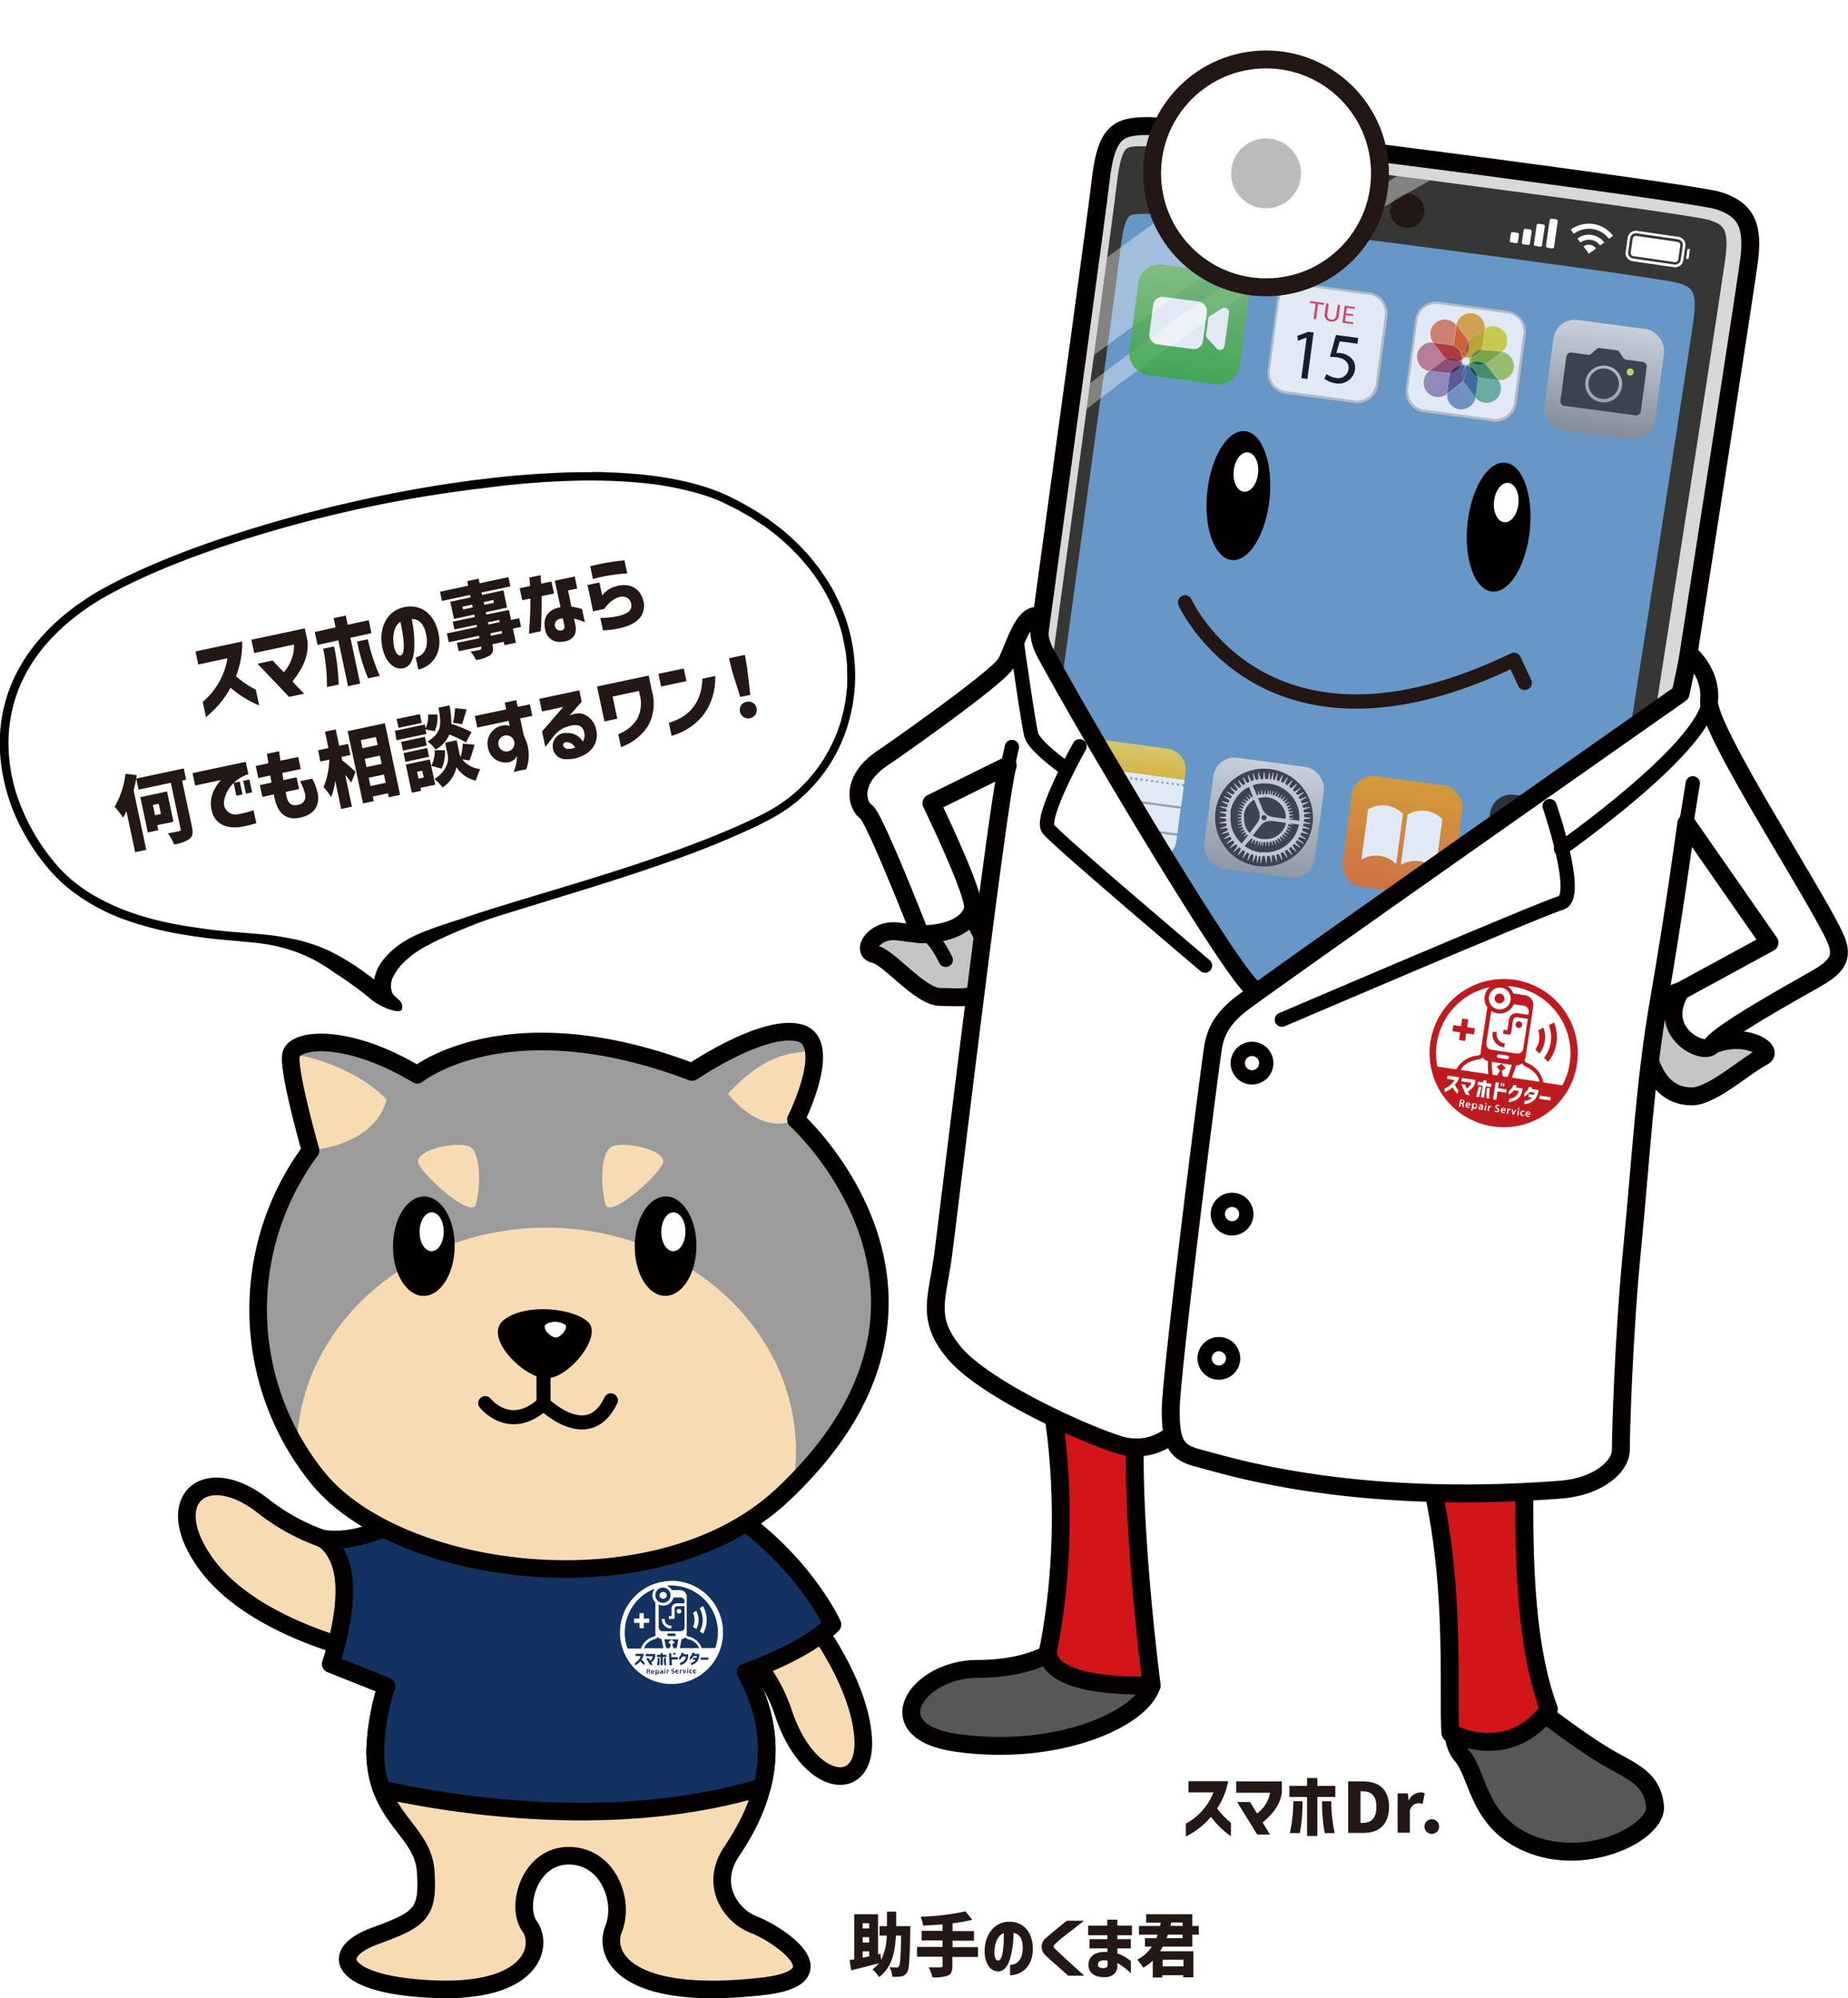 <svg xmlns="http://www.w3.org/2000/svg" xmlns:xlink="http://www.w3.org/1999/xlink" viewBox="0 0 400.78 433.35"><defs><style>.cls-1{mask:url(#mask);}.cls-2,.cls-4,.cls-6,.cls-8{mix-blend-mode:multiply;}.cls-2{fill:url(#_裼_胙琅韃_321);}.cls-3{mask:url(#mask-2);}.cls-4{fill:url(#_裼_胙琅韃_317);}.cls-5{mask:url(#mask-3);}.cls-6{fill:url(#_裼_胙琅韃_316);}.cls-7{mask:url(#mask-4);}.cls-8{fill:url(#_裼_胙琅韃_315);}.cls-20,.cls-71,.cls-79,.cls-80,.cls-9{fill:none;}.cls-10{fill:#585757;}.cls-10,.cls-11,.cls-12,.cls-69,.cls-70,.cls-71,.cls-75,.cls-76,.cls-79,.cls-80{stroke:#040000;}.cls-10,.cls-11,.cls-12,.cls-20,.cls-69,.cls-70,.cls-71,.cls-73,.cls-75,.cls-76,.cls-79,.cls-80{stroke-linecap:round;stroke-linejoin:round;}.cls-10,.cls-11,.cls-12,.cls-69,.cls-70,.cls-73{stroke-width:3.88px;}.cls-11{fill:#d21518;}.cls-12{fill:#d7d8d8;}.cls-13{fill:#363634;}.cls-14{fill:#6797c7;}.cls-15{fill:#221714;}.cls-16{opacity:0.38;}.cls-17{clip-path:url(#clip-path);}.cls-18,.cls-70,.cls-73{fill:#fff;}.cls-19{fill:#040000;}.cls-20,.cls-73{stroke:#221714;}.cls-20,.cls-71{stroke-width:3.1px;}.cls-21{opacity:0.8;}.cls-22{fill:url(#_裼_胙琅韃_18);}.cls-23{fill:#c4c4c4;}.cls-24{fill:#eba436;}.cls-25{fill:#708ec1;}.cls-26{fill:#e0d432;}.cls-27{fill:#d2a614;}.cls-28{fill:#564d88;}.cls-29{fill:#9b84b9;}.cls-30{fill:#80a829;}.cls-31{fill:#a5c55c;}.cls-32{fill:#567934;}.cls-33{fill:#963f66;}.cls-34{fill:#c9768d;}.cls-35{fill:#40132d;}.cls-36{fill:#3d8856;}.cls-37{fill:#69b398;}.cls-38{fill:#0b512c;}.cls-39{fill:#365d95;}.cls-40{fill:#336295;}.cls-41{fill:#033724;}.cls-42{fill:#e55613;}.cls-43{fill:#a21f24;}.cls-44{fill:#c4231d;}.cls-45{fill:#e57a5a;}.cls-46{fill:#7d191e;}.cls-47{fill:#905524;}.cls-48{fill:url(#_裼_胙琅韃_6);}.cls-49{fill:#2e2f2f;}.cls-50{fill:#d9df53;}.cls-51{fill:#e33648;}.cls-52{mask:url(#mask-5);}.cls-53{fill:url(#_裼_胙琅韃_38);}.cls-54{fill:#a8a8a8;}.cls-55{fill:url(#_裼_胙琅韃_26);}.cls-56{fill:url(#_裼_胙琅韃_64);}.cls-57{fill:#1a1a1a;}.cls-58{fill:#b0b0b0;}.cls-59{fill:#dadada;}.cls-60{fill:url(#_裼_胙琅韃_227);}.cls-61{fill:#303032;}.cls-62{fill:#d8d1d8;}.cls-63{mask:url(#mask-6);}.cls-64{fill:url(#_裼_胙琅韃_213);}.cls-65{mask:url(#mask-7);}.cls-66{fill:url(#_裼_胙琅韃_219);}.cls-67{mask:url(#mask-8);}.cls-68{fill:url(#_裼_胙琅韃_221);}.cls-69{fill:#c4c5c5;}.cls-72{fill:#be1b1f;}.cls-74{fill:#bbbbba;}.cls-75,.cls-78{fill:#f7dcb3;}.cls-75,.cls-76,.cls-79{stroke-width:3.82px;}.cls-76{fill:#143261;}.cls-77{fill:#9b9b9b;}.cls-80{stroke-width:3.05px;}.cls-81{fill:#231815;}.cls-82{filter:url(#luminosity-noclip-8);}.cls-83{filter:url(#luminosity-noclip-7);}.cls-84{filter:url(#luminosity-noclip-6);}.cls-85{filter:url(#luminosity-noclip-5);}.cls-86{filter:url(#luminosity-noclip-4);}.cls-87{filter:url(#luminosity-noclip-3);}.cls-88{filter:url(#luminosity-noclip-2);}.cls-89{filter:url(#luminosity-noclip);}</style><filter id="luminosity-noclip" x="232.81" y="-14317.44" width="24.09" height="32766" filterUnits="userSpaceOnUse" color-interpolation-filters="sRGB"><feFlood flood-color="#fff" result="bg"/><feBlend in="SourceGraphic" in2="bg"/></filter><mask id="mask" x="232.81" y="-14317.44" width="24.09" height="32766" maskUnits="userSpaceOnUse"><g class="cls-89"/></mask><linearGradient id="_裼_胙琅韃_321" x1="-536.14" y1="173.33" x2="-536.14" y2="174.21" gradientTransform="translate(418.63 693.09) rotate(90)" gradientUnits="userSpaceOnUse"><stop offset="0" stop-color="#4d4d4d"/><stop offset="0.09" stop-color="#404040"/><stop offset="0.31" stop-color="#242424"/><stop offset="0.54" stop-color="#101010"/><stop offset="0.77" stop-color="#040404"/><stop offset="1"/></linearGradient><filter id="luminosity-noclip-2" x="278.87" y="-14317.44" width="1.67" height="32766" filterUnits="userSpaceOnUse" color-interpolation-filters="sRGB"><feFlood flood-color="#fff" result="bg"/><feBlend in="SourceGraphic" in2="bg"/></filter><mask id="mask-2" x="278.87" y="-14317.44" width="1.67" height="32766" maskUnits="userSpaceOnUse"><g class="cls-88"/></mask><linearGradient id="_裼_胙琅韃_317" x1="-500.21" y1="178.65" x2="-500.21" y2="179.85" gradientTransform="translate(799.27 55.63) rotate(7.6)" gradientUnits="userSpaceOnUse"><stop offset="0"/><stop offset="0.11" stop-color="#040404"/><stop offset="0.23" stop-color="#121212"/><stop offset="0.35" stop-color="#282828"/><stop offset="0.48" stop-color="#464646"/><stop offset="0.51" stop-color="#4d4d4d"/><stop offset="0.54" stop-color="#474747"/><stop offset="0.74" stop-color="#202020"/><stop offset="0.9" stop-color="#090909"/><stop offset="1"/></linearGradient><filter id="luminosity-noclip-3" x="270.07" y="-14317.44" width="1.75" height="32766" filterUnits="userSpaceOnUse" color-interpolation-filters="sRGB"><feFlood flood-color="#fff" result="bg"/><feBlend in="SourceGraphic" in2="bg"/></filter><mask id="mask-3" x="270.07" y="-14317.44" width="1.75" height="32766" maskUnits="userSpaceOnUse"><g class="cls-87"/></mask><linearGradient id="_裼_胙琅韃_316" x1="-509.29" y1="183.42" x2="-507.85" y2="184.3" gradientTransform="translate(799.27 55.63) rotate(7.6)" gradientUnits="userSpaceOnUse"><stop offset="0"/><stop offset="0.15" stop-color="#030303"/><stop offset="0.26" stop-color="#0c0c0c"/><stop offset="0.35" stop-color="#1b1b1b"/><stop offset="0.43" stop-color="#313131"/><stop offset="0.51" stop-color="#4d4d4d"/><stop offset="0.51" stop-color="#4d4d4d"/><stop offset="0.57" stop-color="#373737"/><stop offset="0.67" stop-color="#1f1f1f"/><stop offset="0.76" stop-color="#0d0d0d"/><stop offset="0.87" stop-color="#030303"/><stop offset="1"/></linearGradient><filter id="luminosity-noclip-4" x="271.34" y="-14317.44" width="1.61" height="32766" filterUnits="userSpaceOnUse" color-interpolation-filters="sRGB"><feFlood flood-color="#fff" result="bg"/><feBlend in="SourceGraphic" in2="bg"/></filter><mask id="mask-4" x="271.34" y="-14317.44" width="1.61" height="32766" maskUnits="userSpaceOnUse"><g class="cls-86"/></mask><linearGradient id="_裼_胙琅韃_315" x1="-509.22" y1="175.04" x2="-507.98" y2="174.29" gradientTransform="translate(799.27 55.63) rotate(7.6)" gradientUnits="userSpaceOnUse"><stop offset="0"/><stop offset="0.13" stop-color="#030303"/><stop offset="0.24" stop-color="#0d0d0d"/><stop offset="0.34" stop-color="#1e1e1e"/><stop offset="0.44" stop-color="#363636"/><stop offset="0.51" stop-color="#4d4d4d"/><stop offset="0.56" stop-color="#3b3b3b"/><stop offset="0.67" stop-color="#212121"/><stop offset="0.77" stop-color="#0f0f0f"/><stop offset="0.88" stop-color="#040404"/><stop offset="1"/></linearGradient><clipPath id="clip-path" transform="translate(0 10.95)"><path class="cls-9" d="M339.77,263.76c-21.57,0-117.67-20.1-124.49-22.4-1.24-.65-.8-5.43-.45-9.28l0-.48c.31-3.38,7.21-53.91,13.88-102.78,6.6-48.4,12.84-94.11,13.45-99.59s1.41-7.21,2-7.81,1.69-.66,4.17-.66c7,0,116.73,14.36,122.35,16,2.88,1,4.14,1.62,3.64,7.18-.3,3.25-9.23,60.53-17.11,111.07-9,57.44-15.21,97.66-16.79,108.73Z"/></clipPath><linearGradient id="_裼_胙琅韃_18" x1="-536.14" y1="63.28" x2="-536.14" y2="87.46" gradientTransform="translate(794.01 -15.96)" gradientUnits="userSpaceOnUse"><stop offset="0" stop-color="#79bb6c"/><stop offset="1" stop-color="#39a93a"/></linearGradient><linearGradient id="_裼_胙琅韃_6" x1="-445.32" y1="63.28" x2="-445.32" y2="87.46" gradientTransform="translate(793.21 -3.94)" gradientUnits="userSpaceOnUse"><stop offset="0" stop-color="#dededf"/><stop offset="1" stop-color="#8a8a8e"/></linearGradient><filter id="luminosity-noclip-5" x="232.81" y="154.91" width="24.09" height="4.07" filterUnits="userSpaceOnUse" color-interpolation-filters="sRGB"><feFlood flood-color="#fff" result="bg"/><feBlend in="SourceGraphic" in2="bg"/></filter><mask id="mask-5" x="232.81" y="165.86" width="24.09" height="4.07" maskUnits="userSpaceOnUse"><g class="cls-85"><g transform="translate(0 10.95)"><g class="cls-1"><rect class="cls-2" x="244.42" y="144.86" width="0.88" height="24.19" transform="matrix(0.13, -0.99, 0.99, 0.13, 56.89, 378.89)"/></g></g></g></mask><linearGradient id="_裼_胙琅韃_38" x1="-536.14" y1="173.33" x2="-536.14" y2="174.21" gradientTransform="translate(418.63 693.09) rotate(90)" gradientUnits="userSpaceOnUse"><stop offset="0" stop-color="#040000"/><stop offset="1" stop-color="#040000"/></linearGradient><linearGradient id="_裼_胙琅韃_26" x1="-536.14" y1="167.16" x2="-536.14" y2="173.33" gradientTransform="translate(799.27 55.63) rotate(7.6)" gradientUnits="userSpaceOnUse"><stop offset="0" stop-color="#f1d15b"/><stop offset="1" stop-color="#efbe23"/></linearGradient><linearGradient id="_裼_胙琅韃_64" x1="-475.6" y1="167.16" x2="-475.6" y2="191.34" gradientTransform="translate(779.74 -8.86)" gradientUnits="userSpaceOnUse"><stop offset="0" stop-color="#ee9c17"/><stop offset="1" stop-color="#e76825"/></linearGradient><linearGradient id="_裼_胙琅韃_227" x1="-505.87" y1="167.16" x2="-505.87" y2="191.34" gradientTransform="translate(780 -12.87)" gradientUnits="userSpaceOnUse"><stop offset="0" stop-color="#dedddd"/><stop offset="1" stop-color="#9a999e"/></linearGradient><filter id="luminosity-noclip-6" x="278.87" y="166.43" width="1.67" height="1.37" filterUnits="userSpaceOnUse" color-interpolation-filters="sRGB"><feFlood flood-color="#fff" result="bg"/><feBlend in="SourceGraphic" in2="bg"/></filter><mask id="mask-6" x="278.87" y="177.38" width="1.67" height="1.37" maskUnits="userSpaceOnUse"><g class="cls-84"><g transform="translate(0 10.95)"><g class="cls-3"><path class="cls-4" d="M280.51,167.14l-.88-.2c0-.12,0-.23,0-.35l.32,0-.94-.13a1.55,1.55,0,0,1,0,.22v.14l0,.24,0,.18s0,.09,0,.13,0,.19-.07.29l1.32.17-.66-.24c0-.11.05-.23.07-.34h.9C280.55,167.24,280.56,167.16,280.51,167.14Z"/></g></g></g></mask><linearGradient id="_裼_胙琅韃_213" x1="-500.21" y1="178.65" x2="-500.21" y2="179.85" gradientTransform="translate(799.27 55.63) rotate(7.6)" gradientUnits="userSpaceOnUse"><stop offset="0" stop-color="#040000"/><stop offset="0.51" stop-color="#040000"/><stop offset="1" stop-color="#040000"/></linearGradient><filter id="luminosity-noclip-7" x="270.07" y="169.6" width="1.75" height="1.88" filterUnits="userSpaceOnUse" color-interpolation-filters="sRGB"><feFlood flood-color="#fff" result="bg"/><feBlend in="SourceGraphic" in2="bg"/></filter><mask id="mask-7" x="270.07" y="180.55" width="1.75" height="1.88" maskUnits="userSpaceOnUse"><g class="cls-83"><g transform="translate(0 10.95)"><g class="cls-5"><path class="cls-6" d="M271.75,170.33l-.34-.25-.1-.08-.31-.29-.1-.1h0l-.39.51a1.14,1.14,0,0,1,.11.11l-.54.72s0,.1.07.06l.68-.59.27.22-.45.78c0,.05,0,.1.07.06l.61-.67a.41.41,0,0,0,.11.07l.38-.49Z"/></g></g></g></mask><linearGradient id="_裼_胙琅韃_219" x1="-509.29" y1="183.42" x2="-507.85" y2="184.3" gradientTransform="translate(799.27 55.63) rotate(7.6)" gradientUnits="userSpaceOnUse"><stop offset="0" stop-color="#040000"/><stop offset="0.45" stop-color="#040000"/><stop offset="0.51" stop-color="#040000"/><stop offset="0.55" stop-color="#040000"/><stop offset="1" stop-color="#040000"/></linearGradient><filter id="luminosity-noclip-8" x="271.34" y="160.59" width="1.61" height="1.84" filterUnits="userSpaceOnUse" color-interpolation-filters="sRGB"><feFlood flood-color="#fff" result="bg"/><feBlend in="SourceGraphic" in2="bg"/></filter><mask id="mask-8" x="271.34" y="171.54" width="1.61" height="1.84" maskUnits="userSpaceOnUse"><g class="cls-82"><g transform="translate(0 10.95)"><g class="cls-7"><path class="cls-8" d="M272.71,161.35l-.2.07-.42-.8a0,0,0,0,0-.09,0l.24.87-.31.15-.51-.75s-.1,0-.08.05l.34.83-.07,0,.25.59.06,0c.12-.07.24-.14.37-.2l.13-.06a2.5,2.5,0,0,1,.38-.15l.14,0h0Z"/></g></g></g></mask><linearGradient id="_裼_胙琅韃_221" x1="-509.22" y1="175.04" x2="-507.98" y2="174.29" gradientTransform="translate(799.27 55.63) rotate(7.6)" gradientUnits="userSpaceOnUse"><stop offset="0" stop-color="#040000"/><stop offset="0.46" stop-color="#040000"/><stop offset="0.51" stop-color="#040000"/><stop offset="0.53" stop-color="#040000"/><stop offset="1" stop-color="#040000"/></linearGradient></defs><g id="レイヤー_2" data-name="レイヤー 2"><g id="レイヤー_1-2" data-name="レイヤー 1"><path class="cls-10" d="M229.82,346.1S224.88,351,211.91,351s-22.24,13.59-4.33,16.06c21.53,3,40-5.1,42.18-12.5C249.76,354.6,240.17,331.43,229.82,346.1Z" transform="translate(0 10.95)"/><path class="cls-10" d="M333.6,359.69s9.42,7.41,16.06,11.12c5,2.77,8.65,4.32,9.27,9.88s-13.75,13-26.1,8.65-12.05-15.14-15.75-19.46-.93-12.05-.93-12.05S323.1,352.89,333.6,359.69Z" transform="translate(0 10.95)"/><path class="cls-11" d="M226.73,286.8s6.94,26.56.77,59.3c0,0-4,8.95,22.26,8.5,0,0-6.81-52.36-1.87-67.8C251.66,275,226.73,286.8,226.73,286.8Z" transform="translate(0 10.95)"/><path class="cls-12" d="M238.63,28.74c1.23-11.12,3.7-12.35,10.5-12.35S367.26,30.75,372.82,32.61s7.27,4.94,6.65,11.73S345.81,260.23,345.19,267,218.7,247.26,214.38,245.41s-3.71-7.41-3.09-14.21S237.39,39.86,238.63,28.74Z" transform="translate(0 10.95)"/><path class="cls-13" d="M339.77,263.76c-21.57,0-117.67-20.1-124.49-22.4-1.24-.65-.8-5.43-.45-9.28l0-.48c.31-3.38,7.21-53.91,13.88-102.78,6.6-48.4,12.84-94.11,13.45-99.59s1.41-7.21,2-7.81,1.69-.66,4.17-.66c7,0,116.73,14.36,122.35,16,2.88,1,4.14,1.62,3.64,7.18-.3,3.25-9.23,60.53-17.11,111.07-9,57.44-15.21,97.66-16.79,108.73Z" transform="translate(0 10.95)"/><path class="cls-14" d="M334.91,263.76c-20.32,0-110.86-18.89-117.29-21-1.16-.62-.75-5.11-.42-8.72l0-.46c.29-3.17,6.79-50.67,13.07-96.6,6.23-45.48,12.1-88.44,12.68-93.6s1.32-6.77,1.87-7.34,1.58-.61,3.92-.61c6.56,0,110,13.5,115.27,15,2.71.9,3.9,1.53,3.42,6.75-.27,3.06-8.69,56.89-16.11,104.39-8.44,54-14.33,91.78-15.82,102.2Z" transform="translate(0 10.95)"/><path class="cls-11" d="M307.66,301s19.76-8.64,22.24-6.17-2.62,42,6,64.86c0,0-6.81,11.58-21.33,5.25C313.8,356.8,316.48,326.59,307.66,301Z" transform="translate(0 10.95)"/><circle class="cls-15" cx="305.19" cy="45.71" r="3.71"/><g class="cls-16"><g class="cls-17"><path class="cls-18" d="M206.5,90.17q-4.41-5.94-8.8-11.8c42.85-36.09,86.44-65.87,129.41-89.32q4.41,7.15,8.8,14.39C293,26,249.44,54.94,206.5,90.17Z" transform="translate(0 10.95)"/><path class="cls-18" d="M222.87,87.9c-.77-1-1.53-2.08-2.3-3.11,33.62-27.6,67.74-50.25,101.31-68l2.29,3.78C290.63,38.09,256.51,60.52,222.87,87.9Z" transform="translate(0 10.95)"/></g></g><rect class="cls-18" x="327.54" y="39.47" width="1.77" height="2.26" rx="0.34" transform="translate(9.2 -35.66) rotate(8.23)"/><rect class="cls-18" x="330.23" y="38.74" width="1.77" height="3.38" rx="0.34" transform="translate(9.2 -36.04) rotate(8.23)"/><rect class="cls-18" x="332.95" y="37.64" width="1.77" height="4.87" rx="0.34" transform="translate(9.18 -36.44) rotate(8.23)"/><rect class="cls-18" x="335.67" y="36.53" width="1.77" height="6.36" rx="0.34" transform="translate(9.15 -36.83) rotate(8.23)"/><path class="cls-18" d="M346.07,43l-1.42,1a.08.08,0,0,1-.11,0l-1.05-1.42a.07.07,0,0,1,0-.11,1.91,1.91,0,0,1,2.57.37A.09.09,0,0,1,346.07,43Z" transform="translate(0 10.95)"/><path class="cls-18" d="M347.09,42.22a.08.08,0,0,1-.11,0,3,3,0,0,0-4.15-.6.07.07,0,0,1-.1,0l-.58-.77a.07.07,0,0,1,0-.11,4.15,4.15,0,0,1,5.7.82.09.09,0,0,1,0,.12Z" transform="translate(0 10.95)"/><path class="cls-18" d="M349,40.79a.09.09,0,0,1-.11,0,5.44,5.44,0,0,0-7.51-1.09.07.07,0,0,1-.1,0l-.58-.77s0-.09,0-.11a6.56,6.56,0,0,1,9.07,1.31.09.09,0,0,1,0,.11Z" transform="translate(0 10.95)"/><path class="cls-18" d="M363.07,47l-9-1.3a1.78,1.78,0,0,1-1.51-2l.44-3.07a1.79,1.79,0,0,1,2-1.51l9,1.3a1.79,1.79,0,0,1,1.51,2l-.45,3.07A1.78,1.78,0,0,1,363.07,47Zm-8.13-7.35a1.23,1.23,0,0,0-1.39,1l-.44,3.07a1.23,1.23,0,0,0,1,1.39l9,1.3a1.23,1.23,0,0,0,1.39-1l.45-3.07a1.24,1.24,0,0,0-1-1.39Z" transform="translate(0 10.95)"/><rect class="cls-18" x="356.83" y="37.85" width="4.43" height="10.42" rx="0.67" transform="translate(265.02 403.19) rotate(-81.77)"/><path class="cls-18" d="M365.92,45.25a.28.28,0,0,1-.24-.31l.25-1.68a.27.27,0,0,1,.31-.24.28.28,0,0,1,.24.32L366.24,45A.29.29,0,0,1,365.92,45.25Z" transform="translate(0 10.95)"/><ellipse class="cls-19" cx="268.56" cy="96.53" rx="14.05" ry="6.8" transform="translate(145.04 364.74) rotate(-84.12)"/><ellipse class="cls-18" cx="270.18" cy="91.42" rx="4.29" ry="2.66" transform="translate(151.58 361.77) rotate(-84.12)"/><ellipse class="cls-19" cx="325.01" cy="103.36" rx="14.05" ry="6.8" transform="translate(188.9 427.03) rotate(-84.12)"/><ellipse class="cls-18" cx="326.65" cy="98.03" rx="4.29" ry="2.66" transform="translate(195.68 423.88) rotate(-84.12)"/><path class="cls-20" d="M257,119.69s17.34,38.52,71.34,12.46l2.33,5" transform="translate(0 10.95)"/><g class="cls-21"><rect class="cls-22" x="245.78" y="47.32" width="24.18" height="24.18" rx="4.64" transform="translate(10.13 -22.64) rotate(7.6)"/><rect class="cls-18" x="249.62" y="53.91" width="11.75" height="10.38" rx="1.99" transform="translate(10.06 -22.33) rotate(7.6)"/><path class="cls-18" d="M263.93,64.7l-2.17-2.38a.73.73,0,0,1-.19-.6l.48-3.57a.74.74,0,0,1,.34-.53l2.71-1.72a1,1,0,0,1,1.46.93l-1,7.35A1,1,0,0,1,263.93,64.7Z" transform="translate(0 10.95)"/><rect class="cls-18" x="306.05" y="55.58" width="23.67" height="23.67" rx="4.33" transform="translate(209 384.54) rotate(-82.4)"/><path class="cls-23" d="M326.86,56.94a4.07,4.07,0,0,1,3.49,4.57l-2,14.88a4.08,4.08,0,0,1-4.58,3.5l-14.88-2a4.07,4.07,0,0,1-3.49-4.57l2-14.88A4.08,4.08,0,0,1,312,55l14.88,2m.06-.51-14.87-2a4.6,4.6,0,0,0-5.16,3.94l-2,14.88a4.57,4.57,0,0,0,3.94,5.15l14.87,2a4.59,4.59,0,0,0,5.16-3.94l2-14.88a4.57,4.57,0,0,0-3.94-5.15Z" transform="translate(0 10.95)"/><rect class="cls-24" x="318.99" y="66.57" width="0.01" height="0.01" transform="translate(210.8 384.91) rotate(-82.4)"/><path class="cls-24" d="M318.44,63.29Z" transform="translate(0 10.95)"/><path class="cls-24" d="M318.06,66a4.53,4.53,0,0,0,.28.59h0l-.35,0-.34-.06h0A2.37,2.37,0,0,0,318.06,66Z" transform="translate(0 10.95)"/><path class="cls-24" d="M322,60.39h0l-2.83,2.17a2.9,2.9,0,0,0-.68.72,2.92,2.92,0,0,0-.48-.88l-2.16-2.84A3.11,3.11,0,0,1,319.28,57a3.08,3.08,0,0,1,2.05,1.2A3,3,0,0,1,322,60.39Z" transform="translate(0 10.95)"/><path class="cls-25" d="M317.7,68.81Z" transform="translate(0 10.95)"/><path class="cls-25" d="M317.7,68.8a3.38,3.38,0,0,0-.27-.58,2.11,2.11,0,0,1,.35,0,1.76,1.76,0,0,1,.33.07A3.13,3.13,0,0,0,317.7,68.8Z" transform="translate(0 10.95)"/><path class="cls-25" d="M320,75.26a3.11,3.11,0,0,1-6.16-.82h0l.07,0,2.75-2.11a3.16,3.16,0,0,0,.69-.73,3.12,3.12,0,0,0,.47.88l2.11,2.76Z" transform="translate(0 10.95)"/><path class="cls-26" d="M319.27,67.6h0a0,0,0,0,1,0,0Z" transform="translate(0 10.95)"/><path class="cls-27" d="M322,60.49l-.46,3.44a3.45,3.45,0,0,1-.29,1h0A3.07,3.07,0,0,0,319,66.56h0a4.51,4.51,0,0,1-.65,0,4.53,4.53,0,0,1-.28-.59h0a3.13,3.13,0,0,0,.37-2.74h0a2.9,2.9,0,0,1,.68-.72L322,60.4h0Z" transform="translate(0 10.95)"/><path class="cls-26" d="M318.34,66.63a4.51,4.51,0,0,0,.65,0,2.94,2.94,0,0,0-.22.61h0l-.22-.26A3,3,0,0,1,318.34,66.63Z" transform="translate(0 10.95)"/><rect class="cls-26" x="318.99" y="66.57" width="0.01" height="0.01" transform="translate(210.8 384.91) rotate(-82.4)"/><path class="cls-26" d="M319,66.57h0Z" transform="translate(0 10.95)"/><path class="cls-26" d="M321.19,64.89h0Z" transform="translate(0 10.95)"/><path class="cls-26" d="M326.85,63.33a3.06,3.06,0,0,1-1.12,2l-3.54-.47a3,3,0,0,0-1,0,3.45,3.45,0,0,0,.29-1l.46-3.44V60.4h0a3.11,3.11,0,0,1,4.9,2.94Z" transform="translate(0 10.95)"/><path class="cls-28" d="M317.34,71.54h0a3.16,3.16,0,0,1-.69.73l-2.75,2.11-.07,0h0l.47-3.53a3.45,3.45,0,0,1,.29-1,3,3,0,0,0,1.3-.58,2.83,2.83,0,0,0,.9-1.1h0a2.77,2.77,0,0,1,.65,0,3.38,3.38,0,0,1,.27.58h0A3.08,3.08,0,0,0,317.34,71.54Z" transform="translate(0 10.95)"/><path class="cls-29" d="M313.57,70a3,3,0,0,0,1,0,3.45,3.45,0,0,0-.29,1l-.47,3.53A3.11,3.11,0,0,1,310,69.5h.09Z" transform="translate(0 10.95)"/><path class="cls-29" d="M317.42,68.21h0a2.77,2.77,0,0,0-.65,0h0a2.85,2.85,0,0,0,.22-.6,1.43,1.43,0,0,1,.23.26A2.4,2.4,0,0,1,317.42,68.21Z" transform="translate(0 10.95)"/><path class="cls-30" d="M325.72,65.33h0l-.06.06-2.77,2.1A3.07,3.07,0,0,1,322,68h0a3.05,3.05,0,0,0-2.72-.36,0,0,0,0,0,0,0h0a3.13,3.13,0,0,1-.49-.41,2.94,2.94,0,0,1,.22-.61h0a3.07,3.07,0,0,0,2.17-1.66h0a3,3,0,0,1,1,0Z" transform="translate(0 10.95)"/><path class="cls-31" d="M318.77,67.19a3.13,3.13,0,0,0,.49.41,3.1,3.1,0,0,0-.58.28h0c0-.1,0-.22,0-.34A3.4,3.4,0,0,1,318.77,67.19Z" transform="translate(0 10.95)"/><rect class="cls-31" x="318.99" y="66.57" width="0.01" height="0.01" transform="translate(210.8 384.91) rotate(-82.4)"/><path class="cls-32" d="M321.18,64.9A3.07,3.07,0,0,1,319,66.56,3.07,3.07,0,0,1,321.18,64.9Z" transform="translate(0 10.95)"/><path class="cls-31" d="M319.27,67.6a0,0,0,0,1,0,0h0a0,0,0,0,1,0,0Z" transform="translate(0 10.95)"/><path class="cls-31" d="M322,68h0Z" transform="translate(0 10.95)"/><path class="cls-31" d="M328.31,68.81a3.1,3.1,0,0,1-3.4,2.68h0l-2.17-2.82A2.77,2.77,0,0,0,322,68a3.07,3.07,0,0,0,.87-.47l2.77-2.1.06-.06h0A3.1,3.1,0,0,1,328.31,68.81Z" transform="translate(0 10.95)"/><path class="cls-33" d="M317,67.66a2.85,2.85,0,0,1-.22.6h0a3.12,3.12,0,0,0-2.2,1.68,3,3,0,0,1-1,0l-3.44-.46h-.08l2.82-2.17a2.88,2.88,0,0,1,.88-.47,3.05,3.05,0,0,0,1.33.5,3,3,0,0,0,1.42-.13h0A2.86,2.86,0,0,1,317,67.66Z" transform="translate(0 10.95)"/><path class="cls-34" d="M313,66.18a2.94,2.94,0,0,0,.72.69,2.88,2.88,0,0,0-.88.47l-2.82,2.17h0a3.1,3.1,0,0,1,.82-6.15h0s0,0,.05.07Z" transform="translate(0 10.95)"/><path class="cls-35" d="M316.77,68.27a2.83,2.83,0,0,1-.9,1.1,3,3,0,0,1-1.3.58A3.12,3.12,0,0,1,316.77,68.27Z" transform="translate(0 10.95)"/><path class="cls-34" d="M317.06,67.31a1.72,1.72,0,0,1-.06.34h0a2.86,2.86,0,0,0-.5-.42h0a2.24,2.24,0,0,0,.59-.27A1.38,1.38,0,0,1,317.06,67.31Z" transform="translate(0 10.95)"/><path class="cls-36" d="M324.91,71.49h-.1L321.37,71a3,3,0,0,1-.95-.29h0a2.93,2.93,0,0,0-.58-1.28,2.84,2.84,0,0,0-1.09-.91h0a2.77,2.77,0,0,1-.05-.65,3.1,3.1,0,0,1,.58-.28,0,0,0,0,0,0,0h0A3.09,3.09,0,0,0,322,68h0a2.77,2.77,0,0,1,.72.69l2.17,2.82Z" transform="translate(0 10.95)"/><path class="cls-37" d="M319.27,67.61h0a0,0,0,0,1,0,0h0Z" transform="translate(0 10.95)"/><path class="cls-38" d="M322,68a3.09,3.09,0,0,1-2.72-.36A3.05,3.05,0,0,1,322,68Z" transform="translate(0 10.95)"/><path class="cls-39" d="M317.84,70.22a3.09,3.09,0,0,1-.5,1.32,3.08,3.08,0,0,1,.36-2.73A3,3,0,0,1,317.84,70.22Z" transform="translate(0 10.95)"/><path class="cls-40" d="M320.45,71.73,320,75.18s0,0,0,.08l-.06-.07-2.11-2.76a3.12,3.12,0,0,1-.47-.88h0a3.09,3.09,0,0,0,.5-1.32,3,3,0,0,0-.14-1.41h0a3.13,3.13,0,0,1,.41-.49,2.53,2.53,0,0,1,.62.22h0a3.07,3.07,0,0,0,1.67,2.19h0A3.7,3.7,0,0,1,320.45,71.73Z" transform="translate(0 10.95)"/><path class="cls-37" d="M318.68,67.88a2.77,2.77,0,0,0,.05.65,2.53,2.53,0,0,0-.62-.22h0a2.84,2.84,0,0,1,.25-.23Z" transform="translate(0 10.95)"/><path class="cls-41" d="M320.41,70.72a3.07,3.07,0,0,1-1.67-2.19,2.84,2.84,0,0,1,1.09.91A2.93,2.93,0,0,1,320.41,70.72Z" transform="translate(0 10.95)"/><path class="cls-37" d="M320.42,70.72h0Z" transform="translate(0 10.95)"/><path class="cls-37" d="M324.27,75.78a3.11,3.11,0,0,1-2.3.61,3.08,3.08,0,0,1-2-1.13s0-.05,0-.08l.46-3.45a3.7,3.7,0,0,0,0-1,3,3,0,0,0,.95.29l3.44.46h.1A3.1,3.1,0,0,1,324.27,75.78Z" transform="translate(0 10.95)"/><path class="cls-42" d="M318.44,63.29a3.1,3.1,0,0,0-.37,2.74h0a2.37,2.37,0,0,1-.41.49h0a5.31,5.31,0,0,1-.6-.22h0a3.17,3.17,0,0,0-1.68-2.2h0a3.34,3.34,0,0,1,0-1l.48-3.53h0L318,62.41a2.92,2.92,0,0,1,.48.88Z" transform="translate(0 10.95)"/><path class="cls-43" d="M317,66.31a3.09,3.09,0,0,1-1.68-2.2A3.17,3.17,0,0,1,317,66.31Z" transform="translate(0 10.95)"/><path class="cls-44" d="M317.09,67a2.24,2.24,0,0,1-.59.27h0a3.12,3.12,0,0,0-2.75-.37,2.94,2.94,0,0,1-.72-.69l-2.11-2.76s0,0-.05-.07h0l3.53.47a2.76,2.76,0,0,1,1,.29h0a3.09,3.09,0,0,0,1.68,2.2h0A2.72,2.72,0,0,1,317.09,67Z" transform="translate(0 10.95)"/><path class="cls-45" d="M314.39,63.82l-3.53-.47a3.11,3.11,0,0,1,4.94-3.78h0l-.48,3.53a3.34,3.34,0,0,0,0,1A2.76,2.76,0,0,0,314.39,63.82Z" transform="translate(0 10.95)"/><path class="cls-46" d="M316.5,67.24a3,3,0,0,1-1.42.13,3.05,3.05,0,0,1-1.33-.5A3.12,3.12,0,0,1,316.5,67.24Z" transform="translate(0 10.95)"/><path class="cls-45" d="M317.64,66.54a1.38,1.38,0,0,1-.26.22,1.79,1.79,0,0,1-.28.2h0a2.72,2.72,0,0,0,0-.64A5.31,5.31,0,0,0,317.64,66.54Z" transform="translate(0 10.95)"/><path class="cls-47" d="M318.07,66a3.1,3.1,0,0,1,.37-2.74A3.13,3.13,0,0,1,318.07,66Z" transform="translate(0 10.95)"/><rect class="cls-48" x="335.8" y="59.33" width="24.19" height="24.19" rx="4.64" transform="translate(12.51 -34.45) rotate(7.6)"/><path class="cls-49" d="M351.05,72.73A3.3,3.3,0,1,1,348.21,69,3.31,3.31,0,0,1,351.05,72.73Z" transform="translate(0 10.95)"/><path class="cls-49" d="M356.31,67.55l-3.63-.49a.88.88,0,0,1-.63-.39l-.79-1.22a1,1,0,0,0-.69-.44L347,64.54a1,1,0,0,0-.79.24l-1.09,1a.85.85,0,0,1-.7.21l-3.64-.48a1,1,0,0,0-1.08.82L338.41,76a1,1,0,0,0,.83,1.07l15.53,2.07a1,1,0,0,0,1.07-.82l1.29-9.67A1,1,0,0,0,356.31,67.55Zm-9.07,8.74a4,4,0,1,1,4.53-3.46A4,4,0,0,1,347.24,76.29Z" transform="translate(0 10.95)"/><path class="cls-50" d="M354.31,69.84a.78.78,0,0,0-.67-.87.76.76,0,0,0-.86.66.77.77,0,1,0,1.53.21Z" transform="translate(0 10.95)"/><rect class="cls-18" x="276.04" y="51.58" width="23.67" height="23.67" rx="4.33" transform="translate(186.94 351.33) rotate(-82.4)"/><path class="cls-23" d="M296.85,52.93a4.08,4.08,0,0,1,3.5,4.58l-2,14.88a4.08,4.08,0,0,1-4.57,3.5l-14.88-2a4.08,4.08,0,0,1-3.5-4.58l2-14.87A4.07,4.07,0,0,1,282,51l14.88,2m.07-.51-14.88-2a4.58,4.58,0,0,0-5.15,3.94l-2,14.87a4.59,4.59,0,0,0,3.94,5.16l14.88,2a4.59,4.59,0,0,0,5.15-4l2-14.87a4.6,4.6,0,0,0-3.94-5.16Z" transform="translate(0 10.95)"/><path class="cls-51" d="M285.31,54.91l-1.26-.16.06-.41,3.05.41-.05.41L285.85,55l-.44,3.29-.54-.07Z" transform="translate(0 10.95)"/><path class="cls-51" d="M288.15,54.88l-.29,2.19c-.11.83.25,1.23.8,1.31s1.06-.23,1.16-1.05l.3-2.19.53.08-.28,2.15a1.44,1.44,0,0,1-1.78,1.39A1.38,1.38,0,0,1,287.32,57l.29-2.18Z" transform="translate(0 10.95)"/><path class="cls-51" d="M293.45,57.59l-1.6-.22-.18,1.34,1.79.23,0,.4-2.32-.3.49-3.7,2.23.3-.06.4-1.69-.23L291.9,57l1.61.21Z" transform="translate(0 10.95)"/><path class="cls-19" d="M283.37,62.25h0l-1.88.71-.12-1.07,2.35-.88,1.17.15-1.35,10.08-1.32-.18Z" transform="translate(0 10.95)"/><path class="cls-19" d="M294.4,63.59l-3.85-.51-.73,2.54a5.4,5.4,0,0,1,.83,0,4.2,4.2,0,0,1,2.1.83,2.89,2.89,0,0,1,1.1,2.78,3.54,3.54,0,0,1-4.22,2.94,5,5,0,0,1-2.42-1l.48-1a4.41,4.41,0,0,0,2.08.85,2.25,2.25,0,0,0,2.68-1.87c.15-1.3-.59-2.35-2.61-2.62a11.14,11.14,0,0,0-1.41-.08l1.3-4.75,4.82.65Z" transform="translate(0 10.95)"/><path class="cls-18" d="M255.28,170.29l-.15,1.13a4.59,4.59,0,0,1-5.16,3.94l-14.88-2a4.6,4.6,0,0,1-3.94-5.16l.15-1.13Z" transform="translate(0 10.95)"/><rect class="cls-18" x="240.97" y="153.44" width="5.48" height="24.19" transform="translate(47.39 396.15) rotate(-82.4)"/><path class="cls-18" d="M232.93,154.91l-.14,1.05a.2.2,0,0,1,.13,0,.24.24,0,0,1,.21.27.24.24,0,0,1-.27.21.23.23,0,0,1-.12-.06l-.59,4.42,24,3.2.59-4.42a.22.22,0,0,1-.14,0,.24.24,0,0,1-.2-.27.24.24,0,0,1,.27-.21.27.27,0,0,1,.12.06l.14-1Zm1.06,1.66a.25.25,0,0,1-.21-.27.24.24,0,0,1,.27-.21.24.24,0,0,1,.21.27A.24.24,0,0,1,234,156.57Zm1.13.15a.25.25,0,0,1-.21-.27.24.24,0,1,1,.21.27Zm1.13.15a.24.24,0,1,1,.27-.21A.24.24,0,0,1,236.25,156.87Zm1.13.15a.24.24,0,0,1-.21-.27.25.25,0,0,1,.27-.21.24.24,0,1,1-.06.48Zm1.13.15a.24.24,0,0,1-.21-.27.24.24,0,0,1,.48.06A.24.24,0,0,1,238.51,157.17Zm1.13.15a.24.24,0,0,1-.21-.27.24.24,0,0,1,.48.06A.24.24,0,0,1,239.64,157.32Zm1.13.15a.24.24,0,0,1-.21-.27.25.25,0,0,1,.27-.21.24.24,0,0,1,.2.28A.22.22,0,0,1,240.77,157.47Zm1.12.15a.23.23,0,0,1-.2-.27.24.24,0,0,1,.27-.2.24.24,0,0,1-.07.47Zm1.13.15a.23.23,0,0,1-.2-.27.23.23,0,0,1,.27-.2.23.23,0,0,1,.2.27A.23.23,0,0,1,243,157.77Zm1.13.15a.25.25,0,0,1-.21-.27.24.24,0,0,1,.28-.2.24.24,0,1,1-.07.47Zm1.13.16a.26.26,0,0,1-.21-.28.24.24,0,0,1,.28-.2.24.24,0,0,1,.2.27A.25.25,0,0,1,245.28,158.08Zm1.13.15a.25.25,0,0,1-.21-.27.24.24,0,1,1,.48.06A.25.25,0,0,1,246.41,158.23Zm1.13.15a.24.24,0,0,1-.21-.27.24.24,0,1,1,.48.06A.25.25,0,0,1,247.54,158.38Zm1.13.15a.24.24,0,1,1,.27-.21A.25.25,0,0,1,248.67,158.53Zm1.13.15a.24.24,0,1,1,.27-.21A.24.24,0,0,1,249.8,158.68Zm1.13.15a.24.24,0,0,1-.21-.27.24.24,0,0,1,.27-.21.25.25,0,0,1,.21.27A.24.24,0,0,1,250.93,158.83Zm1.12.15a.24.24,0,0,1-.2-.27.24.24,0,0,1,.27-.21.24.24,0,0,1,.2.27A.23.23,0,0,1,252.05,159Zm1.13.15a.24.24,0,1,1,.27-.21A.23.23,0,0,1,253.18,159.13Zm1.13.15a.24.24,0,0,1-.2-.27.25.25,0,0,1,.27-.21.24.24,0,0,1-.07.48Zm1.13.15a.24.24,0,0,1-.2-.27.25.25,0,0,1,.27-.21.24.24,0,0,1,.2.27A.23.23,0,0,1,255.44,159.43Z" transform="translate(0 10.95)"/><g class="cls-52"><rect class="cls-53" x="244.42" y="144.86" width="0.88" height="24.19" transform="matrix(0.13, -0.99, 0.99, 0.13, 56.89, 389.84)"/></g><path class="cls-54" d="M233.13,156.21a.25.25,0,0,1-.27.21.31.31,0,0,1-.13-.06l.06-.4a.2.2,0,0,1,.13,0A.24.24,0,0,1,233.13,156.21Z" transform="translate(0 10.95)"/><path class="cls-54" d="M234.26,156.36a.24.24,0,0,1-.48-.06.24.24,0,0,1,.27-.21A.24.24,0,0,1,234.26,156.36Z" transform="translate(0 10.95)"/><path class="cls-54" d="M235.39,156.51a.24.24,0,0,1-.27.21.25.25,0,0,1-.21-.27.24.24,0,1,1,.48.06Z" transform="translate(0 10.95)"/><path class="cls-54" d="M236.52,156.66a.24.24,0,1,1-.21-.27A.24.24,0,0,1,236.52,156.66Z" transform="translate(0 10.95)"/><path class="cls-54" d="M237.65,156.81a.24.24,0,1,1-.21-.27A.25.25,0,0,1,237.65,156.81Z" transform="translate(0 10.95)"/><path class="cls-54" d="M238.78,157a.24.24,0,0,1-.27.21.24.24,0,0,1-.21-.27.24.24,0,0,1,.27-.21A.25.25,0,0,1,238.78,157Z" transform="translate(0 10.95)"/><path class="cls-54" d="M239.91,157.11a.24.24,0,0,1-.27.21.24.24,0,0,1-.21-.27.24.24,0,0,1,.48.06Z" transform="translate(0 10.95)"/><path class="cls-54" d="M241,157.26a.22.22,0,0,1-.26.21.24.24,0,0,1-.21-.27.25.25,0,0,1,.27-.21A.24.24,0,0,1,241,157.26Z" transform="translate(0 10.95)"/><path class="cls-54" d="M242.16,157.42a.23.23,0,0,1-.27.2.24.24,0,0,1-.2-.27.25.25,0,0,1,.27-.21A.24.24,0,0,1,242.16,157.42Z" transform="translate(0 10.95)"/><path class="cls-54" d="M243.29,157.57a.23.23,0,0,1-.27.2.25.25,0,0,1-.21-.27.24.24,0,0,1,.28-.2A.23.23,0,0,1,243.29,157.57Z" transform="translate(0 10.95)"/><path class="cls-54" d="M244.42,157.72a.24.24,0,0,1-.27.2.25.25,0,0,1-.21-.27.24.24,0,0,1,.28-.2A.23.23,0,0,1,244.42,157.72Z" transform="translate(0 10.95)"/><path class="cls-54" d="M245.55,157.87a.24.24,0,0,1-.27.2.25.25,0,0,1-.21-.27.24.24,0,0,1,.27-.2A.23.23,0,0,1,245.55,157.87Z" transform="translate(0 10.95)"/><path class="cls-54" d="M246.68,158a.24.24,0,0,1-.27.2.24.24,0,0,1-.21-.27.24.24,0,0,1,.27-.2A.23.23,0,0,1,246.68,158Z" transform="translate(0 10.95)"/><path class="cls-54" d="M247.81,158.17a.25.25,0,0,1-.27.21.25.25,0,0,1-.21-.28.24.24,0,0,1,.27-.2A.24.24,0,0,1,247.81,158.17Z" transform="translate(0 10.95)"/><path class="cls-54" d="M233.13,156.21a.25.25,0,0,1-.27.21.31.31,0,0,1-.13-.06l.06-.4a.2.2,0,0,1,.13,0A.24.24,0,0,1,233.13,156.21Z" transform="translate(0 10.95)"/><path class="cls-54" d="M234.26,156.36a.24.24,0,0,1-.48-.06.24.24,0,0,1,.27-.21A.24.24,0,0,1,234.26,156.36Z" transform="translate(0 10.95)"/><path class="cls-54" d="M235.39,156.51a.24.24,0,0,1-.27.21.25.25,0,0,1-.21-.27.24.24,0,1,1,.48.06Z" transform="translate(0 10.95)"/><path class="cls-54" d="M236.52,156.66a.24.24,0,1,1-.21-.27A.24.24,0,0,1,236.52,156.66Z" transform="translate(0 10.95)"/><path class="cls-54" d="M237.65,156.81a.24.24,0,1,1-.21-.27A.25.25,0,0,1,237.65,156.81Z" transform="translate(0 10.95)"/><path class="cls-54" d="M238.78,157a.24.24,0,0,1-.27.21.24.24,0,0,1-.21-.27.24.24,0,0,1,.27-.21A.25.25,0,0,1,238.78,157Z" transform="translate(0 10.95)"/><path class="cls-54" d="M239.91,157.11a.24.24,0,0,1-.27.21.24.24,0,0,1-.21-.27.24.24,0,0,1,.48.06Z" transform="translate(0 10.95)"/><path class="cls-54" d="M241,157.26a.22.22,0,0,1-.26.21.24.24,0,0,1-.21-.27.25.25,0,0,1,.27-.21A.24.24,0,0,1,241,157.26Z" transform="translate(0 10.95)"/><path class="cls-54" d="M242.16,157.42a.23.23,0,0,1-.27.2.24.24,0,0,1-.2-.27.25.25,0,0,1,.27-.21A.24.24,0,0,1,242.16,157.42Z" transform="translate(0 10.95)"/><path class="cls-54" d="M243.29,157.57a.23.23,0,0,1-.27.2.25.25,0,0,1-.21-.27.24.24,0,0,1,.28-.2A.23.23,0,0,1,243.29,157.57Z" transform="translate(0 10.95)"/><path class="cls-54" d="M244.42,157.72a.24.24,0,0,1-.27.2.25.25,0,0,1-.21-.27.24.24,0,0,1,.28-.2A.23.23,0,0,1,244.42,157.72Z" transform="translate(0 10.95)"/><path class="cls-54" d="M245.55,157.87a.24.24,0,0,1-.27.2.25.25,0,0,1-.21-.27.24.24,0,0,1,.27-.2A.23.23,0,0,1,245.55,157.87Z" transform="translate(0 10.95)"/><path class="cls-54" d="M246.68,158a.24.24,0,0,1-.27.2.24.24,0,0,1-.21-.27.24.24,0,0,1,.27-.2A.23.23,0,0,1,246.68,158Z" transform="translate(0 10.95)"/><path class="cls-54" d="M247.81,158.17a.25.25,0,0,1-.27.21.25.25,0,0,1-.21-.28.24.24,0,0,1,.27-.2A.24.24,0,0,1,247.81,158.17Z" transform="translate(0 10.95)"/><path class="cls-54" d="M248.94,158.32a.25.25,0,0,1-.27.21.24.24,0,0,1-.21-.27.24.24,0,0,1,.27-.21A.24.24,0,0,1,248.94,158.32Z" transform="translate(0 10.95)"/><path class="cls-54" d="M250.07,158.47a.25.25,0,0,1-.27.21.24.24,0,1,1,.27-.21Z" transform="translate(0 10.95)"/><path class="cls-54" d="M251.2,158.62a.24.24,0,0,1-.27.21.24.24,0,0,1-.21-.27.24.24,0,0,1,.27-.21A.25.25,0,0,1,251.2,158.62Z" transform="translate(0 10.95)"/><path class="cls-54" d="M252.32,158.77a.23.23,0,0,1-.27.21.24.24,0,0,1-.2-.27.24.24,0,0,1,.27-.21A.24.24,0,0,1,252.32,158.77Z" transform="translate(0 10.95)"/><path class="cls-54" d="M253.45,158.92a.23.23,0,0,1-.27.21.24.24,0,1,1,.27-.21Z" transform="translate(0 10.95)"/><path class="cls-54" d="M254.58,159.07a.24.24,0,1,1-.2-.27A.24.24,0,0,1,254.58,159.07Z" transform="translate(0 10.95)"/><path class="cls-54" d="M255.71,159.22a.24.24,0,1,1-.2-.27A.24.24,0,0,1,255.71,159.22Z" transform="translate(0 10.95)"/><path class="cls-54" d="M256.76,159.16l-.05.4a.22.22,0,0,1-.14,0,.25.25,0,0,1-.21-.27.26.26,0,0,1,.28-.21A.27.27,0,0,1,256.76,159.16Z" transform="translate(0 10.95)"/><path class="cls-55" d="M257.11,156.54l-.21,1.57-24-3.2.21-1.57a4.59,4.59,0,0,1,5.15-3.94l14.88,2A4.58,4.58,0,0,1,257.11,156.54Z" transform="translate(0 10.95)"/><rect class="cls-54" x="243.88" y="150.51" width="0.44" height="24.19" transform="translate(50.64 394) rotate(-82.4)"/><rect class="cls-54" x="243.1" y="156.38" width="0.44" height="24.19" transform="translate(44.14 398.31) rotate(-82.4)"/><rect class="cls-56" x="292.05" y="158.3" width="24.18" height="24.18" rx="4.64" transform="translate(25.21 -27.79) rotate(7.6)"/><path class="cls-18" d="M302.68,176.34l-.24-.21a6.06,6.06,0,0,0-6.71-.89l-.28.14a.12.12,0,0,1-.17-.12l1.42-10.63a.15.15,0,0,1,.06-.09l.43-.21a6.08,6.08,0,0,1,6.71.9l.35.31a.14.14,0,0,1,0,.1l-1.42,10.63A.11.11,0,0,1,302.68,176.34Z" transform="translate(0 10.95)"/><path class="cls-18" d="M311.22,177.48l-.23-.21a6.08,6.08,0,0,0-6.71-.89l-.29.14a.11.11,0,0,1-.16-.12l1.42-10.63a.1.1,0,0,1,.06-.09l.42-.2a6.06,6.06,0,0,1,6.71.89l.36.31a.13.13,0,0,1,0,.1l-1.42,10.63A.11.11,0,0,1,311.22,177.48Z" transform="translate(0 10.95)"/><rect class="cls-57" x="322.06" y="162.3" width="24.18" height="24.18" rx="4.64" transform="translate(26.01 -31.72) rotate(7.6)"/><path class="cls-58" d="M330.14,170.43l-.9,6.74a1.43,1.43,0,0,1-.44.84.08.08,0,0,1-.13,0c-.07-.15-.14-.3-.2-.46a.59.59,0,0,0-.75-.33.58.58,0,0,0-.33.75l.1.25a.08.08,0,0,1-.11.11,1.39,1.39,0,0,1-.9-1.5l.9-6.74a1.38,1.38,0,0,1,1.26-1.2.08.08,0,0,1,.07.14l-.15.2a.58.58,0,0,0,.12.81.53.53,0,0,0,.42.11.6.6,0,0,0,.39-.22c.1-.14.21-.27.31-.4a.09.09,0,0,1,.14,0A1.44,1.44,0,0,1,330.14,170.43Z" transform="translate(0 10.95)"/><path class="cls-59" d="M327.85,176.58a.69.69,0,0,1-.52-.77l.23-1.71a.7.7,0,0,1,.7-.61.68.68,0,0,1,.64.77l-.23,1.75A.68.68,0,0,1,327.85,176.58Zm.39-2.7a.29.29,0,0,0-.3.26l-.23,1.73a.29.29,0,0,0,.22.33.29.29,0,0,0,.36-.24l.23-1.75A.29.29,0,0,0,328.24,173.88Z" transform="translate(0 10.95)"/><path class="cls-19" d="M328.53,172.73a1,1,0,0,1-1-1.25,1,1,0,0,1,1-.78,1,1,0,1,1-.06,2Zm.23-1.75a.77.77,0,0,0-1,.73.75.75,0,0,0,.56.73.76.76,0,1,0,.4-1.46Z" transform="translate(0 10.95)"/><path class="cls-18" d="M333.31,182.57a7.24,7.24,0,0,1-5.74-4.7.39.39,0,0,1,.72-.28,6.48,6.48,0,0,0,5.12,4.21c3.63.49,7-2.43,7.57-6.49s-2-7.77-5.6-8.26a6.49,6.49,0,0,0-6.05,2.73.39.39,0,0,1-.54.08.38.38,0,0,1-.08-.54,7.26,7.26,0,0,1,6.77-3c4,.54,6.86,4.63,6.26,9.12S337.36,183.11,333.31,182.57Z" transform="translate(0 10.95)"/><rect class="cls-60" x="262.04" y="154.29" width="24.18" height="24.18" rx="4.64" transform="translate(24.42 -23.85) rotate(7.6)"/><circle class="cls-61" cx="274.14" cy="166.39" r="10.61" transform="translate(72.95 427.05) rotate(-82.4)"/><path class="cls-62" d="M280.5,167.23c.05,0,.06-.07,0-.09l-.88-.2c0-.12,0-.23,0-.35l.32,0,.58-.06c.05,0,.05-.09,0-.09l-.89-.1c0-.12,0-.24,0-.35l.88-.2a0,0,0,0,0,0-.09h-.9l-.06-.35.85-.29a0,0,0,0,0,0-.09l-.89.11c0-.11-.06-.22-.1-.34l.81-.39a0,0,0,0,0,0-.09l-.87.22c-.05-.11-.09-.22-.14-.32l.75-.49a0,0,0,0,0,0-.08l-.84.32-.18-.3.7-.58s0-.1-.06-.08l-.79.42-.21-.28.62-.65s0-.1-.06-.07l-.75.51a1.88,1.88,0,0,0-.24-.25l.54-.73s0-.09-.07-.06l-.68.59-.26-.22.44-.78s0-.09-.07,0l-.6.67-.3-.19.36-.83a0,0,0,0,0-.08,0l-.52.73c-.11,0-.21-.11-.32-.15l.26-.87a0,0,0,0,0-.09,0l-.43.79-.33-.11.15-.89a0,0,0,1,0-.09,0l-.33.83-.2-.05.06-.89c0-.06-.07-.07-.09,0l-.25.86-.16,0v-.9s-.08-.06-.1,0l-.18.89-.34,0h0l-.11-.89a0,0,0,0,0-.09,0l-.08.9a2.07,2.07,0,0,0-.35,0l-.21-.88a.05.05,0,0,0-.1,0l0,.89-.35.07-.32-.84a0,0,0,0,0-.09,0l.14.89-.13,0-.2.07-.42-.8a0,0,0,0,0-.09,0l.24.87-.31.15-.51-.75s-.1,0-.08.05l.34.83-.07,0-.22.15-.6-.68a0,0,0,0,0-.07.05l.44.79-.28.22-.67-.61a.05.05,0,0,0-.07.07l.53.73-.24.24-.74-.51s-.1,0-.06.07l.61.66c-.07.09-.15.18-.21.27l-.8-.43a0,0,0,0,0-.05.08l.69.59a1.75,1.75,0,0,0-.18.29l-.84-.33a0,0,0,0,0,0,.09l.75.5a3,3,0,0,0-.15.31l-.87-.23a0,0,0,0,0,0,.09l.8.41c0,.11-.07.22-.1.33l-.89-.12a0,0,0,1,0,0,.09l.84.3c0,.12-.05.23-.06.35l-.9,0a0,0,0,0,0,0,.09l.87.21c0,.11,0,.23,0,.35l-.89.08a.05.05,0,0,0,0,.1l.9.1c0,.11,0,.23,0,.34l-.87.2a0,0,0,0,0,0,.09h.9a2,2,0,0,0,.06.34l-.85.3c-.06,0,0,.09,0,.09l.89-.11c0,.11.06.22.1.33l-.81.4c-.05,0,0,.1,0,.08l.88-.22a3.09,3.09,0,0,0,.14.32l-.76.49a0,0,0,0,0,0,.09l.84-.32.18.3-.69.57a0,0,0,0,0,.05.08l.8-.42a1.86,1.86,0,0,0,.21.28l-.62.66s0,.1.06.07l.74-.51.13.14a1.14,1.14,0,0,1,.11.11l-.54.72s0,.1.07.06l.68-.59.27.22-.45.78c0,.05,0,.1.07.06l.61-.67a.41.41,0,0,0,.11.07l.18.12-.35.82c0,.05.05.09.08.05l.52-.73.31.15-.25.86c0,.05.06.08.08,0l.43-.8.33.12-.15.88a0,0,0,0,0,.09,0l.33-.84.2.05-.06.9s.07.07.09,0l.25-.86.11,0h.05v.9a0,0,0,0,0,.09,0l.18-.88.35,0,.11.88c0,.06.09.06.09,0l.08-.89.35,0,.22.87c0,.06.09,0,.09,0l0-.9.34-.07.32.84s.1,0,.09,0l-.14-.89.33-.11.42.8a.05.05,0,0,0,.09,0l-.24-.86.31-.15.51.74s.1,0,.08,0L277,171l.3-.18.59.68s.1,0,.08-.06l-.44-.79.27-.21.67.6s.1,0,.07-.06l-.53-.73a3,3,0,0,0,.25-.25l.73.52a0,0,0,0,0,.06-.07l-.61-.66a1.86,1.86,0,0,0,.21-.28l.8.43c.05,0,.09,0,.05-.08l-.68-.58.18-.3.83.33a0,0,0,0,0,0-.08l-.74-.5a3.09,3.09,0,0,0,.14-.32l.87.23a0,0,0,0,0,0-.09l-.8-.4a3.37,3.37,0,0,0,.1-.34l.89.13a0,0,0,0,0,0-.09l-.19-.07-.66-.24c0-.11.05-.23.07-.34Zm-1.66.52,0,.13-.15.39-.06.13c-.06.13-.12.25-.19.37l-.08.12a4,4,0,0,1-.23.34l-.09.11a4.15,4.15,0,0,1-.27.32l-.1.09c-.1.1-.2.2-.31.29l-.11.08a2.62,2.62,0,0,1-.34.24l-.12.08-.37.2-.12.05-.39.16-.13,0a2.75,2.75,0,0,1-.41.11l-.13,0-.42.06h-.69l-.38,0h0l-.38-.07h0a2.64,2.64,0,0,1-.4-.12l-.14,0-.38-.16-.13-.06-.36-.2-.05,0-.07,0-.34-.25-.1-.08-.31-.29-.1-.1h0a2.73,2.73,0,0,1-.27-.31,1,1,0,0,1-.08-.11,2.64,2.64,0,0,1-.23-.35.35.35,0,0,1-.07-.12,2.58,2.58,0,0,1-.19-.37l-.06-.13c-.05-.13-.1-.26-.14-.39a.65.65,0,0,1,0-.13c0-.13-.07-.27-.1-.41s0-.09,0-.14,0-.27-.05-.41v-.14c0-.14,0-.28,0-.42a.71.71,0,0,1,0-.14,1.94,1.94,0,0,1,0-.24l0-.17,0-.14c0-.14.06-.27.09-.4l.05-.14a3.12,3.12,0,0,1,.15-.39,1.12,1.12,0,0,1,.05-.13c.06-.12.13-.25.2-.36a.47.47,0,0,1,.07-.12c.07-.12.15-.24.23-.35l.09-.11a4.12,4.12,0,0,1,.28-.31l.09-.1.31-.28.11-.09.34-.24.06,0,.06,0c.12-.07.24-.14.37-.2l.13-.06a2.5,2.5,0,0,1,.38-.15l.14,0h0l.39-.11.14,0a2.7,2.7,0,0,1,.41-.06H274a2.84,2.84,0,0,1,.41,0h.15l.37,0h0l.38.08h0l.4.11.13.05c.13,0,.26.1.38.15l.13.07c.13.06.25.13.37.2l.11.07.34.25.11.09a2.68,2.68,0,0,1,.3.28l.1.1.27.32.09.11c.08.11.15.23.23.35a.75.75,0,0,0,.07.12,3.14,3.14,0,0,1,.18.37l.06.13c.05.13.1.26.14.39a.74.74,0,0,1,0,.14c0,.13.07.27.1.4a.68.68,0,0,1,0,.14,2.84,2.84,0,0,1,0,.42s0,.09,0,.14v.19a1.55,1.55,0,0,1,0,.22v.14l0,.24,0,.18s0,.09,0,.13,0,.19-.07.29Z" transform="translate(0 10.95)"/><g class="cls-63"><path class="cls-64" d="M280.51,167.14l-.88-.2c0-.12,0-.23,0-.35l.32,0-.94-.13a1.55,1.55,0,0,1,0,.22v.14l0,.24,0,.18s0,.09,0,.13,0,.19-.07.29l1.32.17-.66-.24c0-.11.05-.23.07-.34h.9C280.55,167.24,280.56,167.16,280.51,167.14Z" transform="translate(0 10.95)"/></g><g class="cls-65"><path class="cls-66" d="M271.75,170.33l-.34-.25-.1-.08-.31-.29-.1-.1h0l-.39.51a1.14,1.14,0,0,1,.11.11l-.54.72s0,.1.07.06l.68-.59.27.22-.45.78c0,.05,0,.1.07.06l.61-.67a.41.41,0,0,0,.11.07l.38-.49Z" transform="translate(0 10.95)"/></g><g class="cls-67"><path class="cls-68" d="M272.71,161.35l-.2.07-.42-.8a0,0,0,0,0-.09,0l.24.87-.31.15-.51-.75s-.1,0-.08.05l.34.83-.07,0,.25.59.06,0c.12-.07.24-.14.37-.2l.13-.06a2.5,2.5,0,0,1,.38-.15l.14,0h0Z" transform="translate(0 10.95)"/></g><path class="cls-62" d="M284.2,167.73a.08.08,0,0,0,0-.15l-1.4-.33c0-.18,0-.37,0-.55l1.43-.15a.07.07,0,0,0,0-.14l-1.43-.17a5.25,5.25,0,0,0,0-.56l1.41-.31a.07.07,0,0,0,0-.14h-1.44c0-.18-.06-.36-.1-.54l1.36-.48a.07.07,0,0,0,0-.14l-1.43.18c-.05-.19-.1-.36-.16-.54l1.29-.63c.08,0,0-.17,0-.14l-1.4.34c-.07-.17-.14-.34-.22-.51l1.21-.78c.08-.05,0-.17-.06-.13l-1.36.51a3.77,3.77,0,0,0-.28-.48l1.12-.93c.06-.05,0-.16-.09-.12l-1.28.67c-.1-.15-.22-.3-.33-.45l1-1c.06-.07,0-.17-.09-.12l-1.2.82a4.83,4.83,0,0,0-.38-.4l.86-1.16a.07.07,0,0,0-.11-.1L280,160c-.14-.13-.29-.24-.43-.36l.72-1.25c0-.08-.07-.15-.12-.09l-1,1.07-.47-.3.56-1.32a.07.07,0,0,0-.13-.07l-.83,1.17c-.16-.08-.33-.17-.5-.24l.41-1.38a.08.08,0,0,0-.14-.06l-.69,1.27a4.72,4.72,0,0,0-.53-.18l.24-1.42c0-.09-.11-.13-.14,0l-.53,1.34-.33-.07.11-1.44a.07.07,0,0,0-.14,0l-.41,1.38-.18,0h-.07v-1.44a.08.08,0,0,0-.15,0l-.29,1.41-.56,0h0l-.18-1.43a.08.08,0,0,0-.15,0l-.12,1.44-.56,0-.35-1.39a.07.07,0,0,0-.14,0l0,1.43c-.18,0-.36.07-.54.12l-.52-1.35a.07.07,0,0,0-.14,0l.22,1.42a4.72,4.72,0,0,0-.53.18l-.67-1.28a.08.08,0,0,0-.14.06l.39,1.39-.51.23-.81-1.19a.08.08,0,0,0-.14.07l.55,1.34-.47.29-.95-1.08c-.06-.07-.17,0-.12.08l.7,1.27c-.15.1-.29.22-.44.34l-1.07-1a.07.07,0,0,0-.11.1l.85,1.17a4.78,4.78,0,0,0-.39.39l-1.18-.83a.08.08,0,0,0-.1.12l1,1.05c-.12.15-.24.29-.35.44l-1.27-.68a.07.07,0,0,0-.08.12l1.1.94c-.1.15-.2.31-.29.47l-1.34-.52a.07.07,0,0,0-.07.13l1.2.8c-.08.16-.16.33-.23.51l-1.39-.37a.08.08,0,0,0-.06.14l1.29.65c-.06.18-.12.35-.17.53l-1.42-.2a.08.08,0,0,0,0,.15l1.35.49c0,.18-.07.37-.1.55l-1.44,0a.08.08,0,0,0,0,.15l1.4.33c0,.19,0,.37,0,.56l-1.44.14a.08.08,0,0,0,0,.15l1.43.16,0,.56-1.4.31a.08.08,0,0,0,0,.15h1.44c0,.18.06.37.1.55l-1.36.48a.07.07,0,0,0,0,.14l1.43-.18c.05.18.1.36.16.53l-1.29.64a.07.07,0,0,0,.05.14l1.4-.35c.07.17.14.34.22.51l-1.21.79a.07.07,0,0,0,.07.13l1.35-.51c.08.16.18.32.28.48l-1.11.92a.07.07,0,0,0,.08.12l1.28-.66c.11.15.22.3.34.44l-1,1.05a.07.07,0,0,0,.1.11l1.19-.81c.12.14.25.27.38.4l-.86,1.16a.07.07,0,0,0,.11.1l1.09-1c.14.12.28.24.43.35l-.72,1.25a.08.08,0,0,0,.12.09l1-1.07c.16.11.31.21.47.3l-.56,1.32a.08.08,0,0,0,.13.08l.83-1.18.5.25-.4,1.38c0,.08.09.13.14,0l.68-1.26c.17.06.35.13.53.18l-.24,1.42a.07.07,0,0,0,.14,0l.53-1.34.33.08-.11,1.43a.08.08,0,0,0,.15,0l.4-1.38.18,0h.07v1.44a.08.08,0,0,0,.15,0l.29-1.41.56,0,.18,1.42c0,.09.15.09.15,0l.12-1.43.56-.05.35,1.4a.08.08,0,0,0,.15,0l-.05-1.44.55-.11.51,1.34c0,.09.16,0,.14,0l-.22-1.43.53-.17.67,1.27c.05.08.17,0,.14-.05l-.38-1.39a4.59,4.59,0,0,0,.5-.24l.82,1.19a.07.07,0,0,0,.13-.07l-.55-1.33c.16-.1.32-.19.47-.3l1,1.09c.05.06.16,0,.12-.09l-.71-1.26.44-.35,1.07,1c.07.06.17,0,.11-.1l-.84-1.17.39-.4,1.18.83a.07.07,0,0,0,.1-.11l-1-1.06.34-.44,1.27.69a.08.08,0,0,0,.08-.13L281.5,171l.29-.48,1.33.53c.09,0,.15-.09.07-.13l-1.2-.8c.09-.17.16-.34.23-.51l1.39.36a.08.08,0,0,0,.06-.14l-1.29-.65a4.68,4.68,0,0,0,.17-.53l1.43.2a.07.07,0,0,0,0-.14l-1.35-.5c0-.18.07-.36.1-.55Zm-15.37,3.81-.43-.51-.13-.18a4.92,4.92,0,0,1-.37-.56l-.12-.19c-.1-.2-.21-.39-.3-.6l-.09-.2c-.08-.21-.16-.42-.23-.63l-.06-.21c-.06-.22-.11-.43-.15-.65a1.85,1.85,0,0,1,0-.23c0-.21-.06-.44-.08-.66,0-.07,0-.15,0-.22,0-.23,0-.45,0-.67s0-.15,0-.23,0-.25,0-.38,0-.19,0-.28a1.7,1.7,0,0,0,0-.22c.05-.22.1-.44.16-.65a1.72,1.72,0,0,0,.07-.21c.07-.22.15-.42.24-.63l.09-.2c.1-.2.2-.4.31-.59l.12-.19a5.36,5.36,0,0,1,.38-.55c0-.07.09-.12.13-.18s.29-.34.44-.51l.16-.15c.16-.16.33-.31.5-.45l.17-.14c.18-.14.36-.27.55-.39l.19-.11a4.53,4.53,0,0,1,.48-.27l2.13,5.17a2.73,2.73,0,0,1-.36,2.7L269.31,172l-.32-.3Zm12.88-3.64c0,.23-.1.44-.16.65l-.07.22a6.62,6.62,0,0,1-.24.62l-.09.21a6.63,6.63,0,0,1-.31.59,2,2,0,0,1-.12.19,6.61,6.61,0,0,1-.37.55l-.14.18c-.14.17-.29.34-.44.5l-.16.16-.49.45-.18.14c-.18.13-.36.26-.55.38l-.19.12c-.19.11-.38.22-.58.32l-.21.09a4.73,4.73,0,0,1-.62.25l-.21.07a5,5,0,0,1-.64.17l-.23.05a6.57,6.57,0,0,1-.66.09l-.22,0c-.22,0-.44,0-.67,0h-.22c-.2,0-.4,0-.6,0h-.07l-.61-.11h0c-.22-.05-.43-.11-.64-.18l-.22-.07a6.57,6.57,0,0,1-.61-.26l-.21-.1a6.55,6.55,0,0,1-.58-.32l-.19-.12-.26-.19,3.42-4.44a2.74,2.74,0,0,1,2.52-1l5.86.78A.44.44,0,0,0,281.71,167.9Zm-8.14-1.59a.57.57,0,1,1,.49.64A.58.58,0,0,1,273.57,166.31Zm2.41-.08a2.73,2.73,0,0,1-2.16-1.67l-2.14-5.18.2-.07.21-.07c.21-.07.43-.13.65-.18l.22,0q.33-.06.66-.09l.22,0c.22,0,.45,0,.67,0h.23l.59.06h.07a6,6,0,0,1,.61.11h0l.65.17.21.08c.21.07.42.16.62.25l.2.1a6.65,6.65,0,0,1,.58.33l.19.12a5.3,5.3,0,0,1,.54.39l.17.14c.17.15.34.3.49.46a1.21,1.21,0,0,1,.16.16c.15.16.29.33.43.51l.14.18c.13.18.25.36.37.55a2,2,0,0,0,.11.2,6.54,6.54,0,0,1,.3.59l.09.21a5.85,5.85,0,0,1,.23.63l.06.21c.06.21.12.43.16.65l0,.22a5,5,0,0,1,.08.66,1.77,1.77,0,0,1,0,.23c0,.22,0,.44,0,.67a1.49,1.49,0,0,1,0,.21Z" transform="translate(0 10.95)"/></g><path class="cls-69" d="M209.44,186.11S215,192.9,215,199.7s-6.8,5.56-11.12,5.56-11.12-8.65-14.21-9.27,0-5.56,4.94-4.94l4.94.62Z" transform="translate(0 10.95)"/><path class="cls-69" d="M364.49,204s-10.9,2.52-6.8,14.83c1.86,5.56,4.94,8,9.27,8s11.74-6.8,15.44-8.65c2.47-1.24-3.7-5.56-11.12-2.47C368,217.15,369.64,203.61,364.49,204Z" transform="translate(0 10.95)"/><path class="cls-70" d="M271.83,203.4l6.18,6.8s-17.92,79.07-19.15,83.39-7.42,11.74-16.68,8.65-29-12.36-35.21-19.77-3.71-11.74-2.47-21S216.69,160,218.55,155.07L202,163.25s9.59,19.77,9,22.86-4.64,5.56-11.44,5.56c0,0-9.88-25.33-11.73-26.57s-3.71-6.79,3.7-11.73c3.13-2.09,24.71-17.3,26.57-20.39s3.7-11.61,7.57-10.21a10.78,10.78,0,0,0,.87,7.54c9.86,18.42,41.7,71.55,45.3,73.09" transform="translate(0 10.95)"/><path class="cls-71" d="M261.33,198.46s-32.12-27.18-34-29.65,6.8-17.91,6.8-17.91" transform="translate(0 10.95)"/><path class="cls-71" d="M220.56,128.66S223,146,223.65,148.42s6.79,6.8,6.79,6.8" transform="translate(0 10.95)"/><path class="cls-71" d="M199.55,191.67s1.93-1.71,5.56,5.55" transform="translate(0 10.95)"/><path class="cls-70" d="M365.72,167.57s-2.87,21-5.85,37.93c-3.19,18.19-4,35-5.88,54.12s-2.47,40.15-2.47,43.85-4.95,8-13,8.65c-46.38,3.57-73.51-5.56-78.45-6.79s-6.18-3.09-6.18-10.5,8.65-76,9.27-79.07,1.85-5.56,5.56-8.65,95.75-67.64,95.75-67.64l1.85-8.66s4.94,4,4.33,10.2,25.51,45.65,27.79,52.51c1.24,3.7-.61,5.56-4.94,8s-21,11.74-22.24,14.21-12.35-2.47-6.79-11.74l19.29-10.5Z" transform="translate(0 10.95)"/><path class="cls-71" d="M336.07,163.87s6.8,19.76,2.47,21S278,210.2,278,210.2" transform="translate(0 10.95)"/><path class="cls-71" d="M338.54,173.13s30.89-21.62,32.13-32.12" transform="translate(0 10.95)"/><circle class="cls-71" cx="271.53" cy="230.57" r="3.09"/><circle class="cls-71" cx="267.2" cy="263.31" r="3.09"/><circle class="cls-71" cx="264.34" cy="294.6" r="3.09"/><line class="cls-71" x1="365.72" y1="178.52" x2="367.12" y2="169.88"/><line class="cls-71" x1="219.46" y1="162" x2="218.55" y2="166.02"/><path class="cls-72" d="M328.45,201.55A16.07,16.07,0,1,0,342,219.83a16.09,16.09,0,0,0-13.5-18.28m-2.89,1.71a2.37,2.37,0,1,1-2.7,2,2.37,2.37,0,0,1,2.7-2m5.85,5.88-2.23-.33a1.64,1.64,0,0,0-2,1.56l-.32,2.12-.83-.12-.13.87,1.27.19a.44.44,0,0,0,.5-.37l.38-2.56c.13-.83.56-.88,1-.82l2.24.34-1,6.46-.08.33a1.24,1.24,0,0,1-1.31.73l-5.6-.84a1.23,1.23,0,0,1-1-1.15v-.27l1.06-7a3.26,3.26,0,0,0,4.88-1.44l2.24.34a1.24,1.24,0,0,1,1,1v.38Zm-1.32,10.55a1.79,1.79,0,0,0,.73.66c1.77.89,2.74,1.93,3,3.31l-6-.9c.38-1,.76-2,.93-2.66a2.12,2.12,0,0,0,1.3-.41m-4.2,2.77c-.1-.66-.23-1.17-.23-1.17l.75-.47c.12-.08.14-.19,0-.27l-.75-.8-.94.55c-.12,0-.13.18,0,.27l.57.66s-.27.45-.56,1.06l-1.07-.16c-.09-1-.13-2.14-.13-2.8l4.35.66c-.19.63-.57,1.73-.94,2.64Zm.31,2.2-.3,0L326,224l.31.05Zm-.47-.08-.31,0,.09-.64.31,0Zm-1.1-6.53a.39.39,0,0,1,.44-.34l1.85.28a.39.39,0,0,1-.11.78l-1.85-.28a.39.39,0,0,1-.33-.44M322.78,222l-6-.9c.69-1.24,1.92-1.95,3.87-2.27a1.87,1.87,0,0,0,.9-.42,2.13,2.13,0,0,0,1.12.77c0,.63,0,1.79.11,2.82m-11.16-6.72a14.63,14.63,0,0,1,11.44-12.13,3.27,3.27,0,0,0-1.08,2,3.21,3.21,0,0,0,.58,2.37l-1.41,9.35a2.27,2.27,0,0,0,0,.69,1,1,0,0,1-.66.42,5.81,5.81,0,0,0-4.66,3l-4.11-.62a14.52,14.52,0,0,1-.12-5.06m4.53,11c-.14-.14-.27-.27-.38-.4a4.61,4.61,0,0,1-.36-.46,4.69,4.69,0,0,1-.35-.58,6.61,6.61,0,0,1-.64.5,4.28,4.28,0,0,1-.59.31,3.32,3.32,0,0,1-.41.17l-.17,0,.12-.79a2.91,2.91,0,0,0,.77-.38,5.65,5.65,0,0,0,.68-.55,4.81,4.81,0,0,0,.63-.85l-1.61-.24.11-.71,2.55.38a3.81,3.81,0,0,1-.43.91,5.31,5.31,0,0,1-.54.73q.17.3.33.54a3,3,0,0,0,.29.39l.13.14Zm1.1,2.83a1.53,1.53,0,0,1-.05-.38c0-.21-.08-.29-.24-.32l-.14,0-.1.64-.28,0,.23-1.53a1.69,1.69,0,0,1,.43,0,.71.71,0,0,1,.46.19.4.4,0,0,1,.09.34.4.4,0,0,1-.34.34h0a.38.38,0,0,1,.17.33,3.52,3.52,0,0,0,.06.45Zm1.64-.25-.75-.11c0,.21.12.32.3.34a.85.85,0,0,0,.32,0v.2a.87.87,0,0,1-.4,0,.54.54,0,0,1-.5-.65.56.56,0,0,1,.64-.52.5.5,0,0,1,.41.62.53.53,0,0,1,0,.11m1-4.86a2.43,2.43,0,0,1-.43.81,3.42,3.42,0,0,1-.58.57l-.51.34.36.84-.83-.12-1-2.28.82.12.35.81a2.18,2.18,0,0,0,.37-.25,2.78,2.78,0,0,0,.4-.43,1.77,1.77,0,0,0,.27-.53l-2.18-.33.11-.72,2.92.43Zm-.16,5.52a.38.38,0,0,1-.29-.2h0l-.08.58-.29,0,.18-1.21c0-.15,0-.27.05-.37l.25,0v.18h0a.42.42,0,0,1,.42-.14.52.52,0,0,1,.38.64.54.54,0,0,1-.6.53M321,226c-.08.33-.18.65-.28,1l-.62-.1a1.71,1.71,0,0,0,.1-.28c.06-.19.13-.44.22-.77a9,9,0,0,0,.23-1.15l.6.09A11.64,11.64,0,0,1,321,226m.27,3.73v-.12h0a.45.45,0,0,1-.35.1.35.35,0,0,1-.31-.39c0-.28.32-.39.73-.33h0c0-.08,0-.21-.2-.23a.68.68,0,0,0-.32,0l0-.19a.92.92,0,0,1,.43,0,.43.43,0,0,1,.39.55l-.06.4a1.48,1.48,0,0,0,0,.27Zm.94.15-.29,0,.17-1.12.29,0Zm.05-1.31a.15.15,0,0,1-.14-.18.17.17,0,0,1,.19-.13.16.16,0,0,1,.13.18.15.15,0,0,1-.18.13m.1-1.36c0-.33,0-.67,0-1a12.65,12.65,0,0,1,.14-1.26l.59.09a9.29,9.29,0,0,0-.12,1.17,7.74,7.74,0,0,0,0,.79c0,.2,0,.3,0,.31Zm1-2.4-1.15-.17-.38,2.5-.66-.1.38-2.5-1.14-.17.11-.71,1.14.17.07-.51.66.1-.07.51,1.15.17Zm0,4.35-.08,0a.25.25,0,0,0-.29.18s0,.05,0,.08l-.09.58-.28,0,.11-.76a3.19,3.19,0,0,0,.05-.37l.25,0,0,.22h0a.34.34,0,0,1,.35-.19h.06Zm1-5.41.71.11-.18,1.19,1.86.28-.1.7-1.87-.28-.27,1.83-.7-.11Zm.14,6.5a1.06,1.06,0,0,1-.41-.16l.1-.23a.86.86,0,0,0,.36.16c.18,0,.3-.05.32-.17s-.05-.2-.24-.3-.39-.3-.35-.52a.49.49,0,0,1,.61-.36.88.88,0,0,1,.37.13l-.11.22a.61.61,0,0,0-.3-.12c-.18,0-.27.06-.28.15s.06.19.26.3.36.3.33.52-.26.44-.66.38m2-.22-.75-.11a.31.31,0,0,0,.3.34.83.83,0,0,0,.32,0v.21a1.28,1.28,0,0,1-.4,0,.54.54,0,0,1-.49-.66.56.56,0,0,1,.64-.52.49.49,0,0,1,.4.62l0,.12m1-.25-.08,0a.25.25,0,0,0-.28.18.2.2,0,0,0,0,.09l-.09.58-.29-.05.12-.76c0-.15,0-.26,0-.36l.25,0,0,.21h0a.32.32,0,0,1,.34-.19.11.11,0,0,1,.06,0Zm.8,1-.28,0-.25-1.19.31.05.1.59,0,.3h0a1.59,1.59,0,0,1,.12-.27l.26-.54.3,0Zm1,.15-.28,0,.17-1.13.28.05Zm0-1.31a.15.15,0,0,1-.13-.17.15.15,0,0,1,.18-.13.15.15,0,0,1,.14.17.16.16,0,0,1-.19.13m.76-3.87a3.1,3.1,0,0,1-.4,1,2.52,2.52,0,0,1-.6.65,3.13,3.13,0,0,1-.66.37,4.54,4.54,0,0,1-.6.19,3.87,3.87,0,0,1-.44.08c-.12,0-.17,0-.18,0l.11-.71.18,0a2.69,2.69,0,0,0,.45-.1,2.36,2.36,0,0,0,.57-.29,1.91,1.91,0,0,0,.52-.5,2.18,2.18,0,0,0,.35-.78l-1-.15a3.88,3.88,0,0,1-.6.57,2.9,2.9,0,0,1-.46.3,1.11,1.11,0,0,1-.18.09l.13-.86.11-.06a2.26,2.26,0,0,0,.26-.23,3.47,3.47,0,0,0,.3-.4,2.41,2.41,0,0,0,.28-.58l.7.1a1.55,1.55,0,0,1-.08.23l-.09.22,1.46.22Zm.21,5.13a.8.8,0,0,0,.23,0v.21a.85.85,0,0,1-.33,0,.54.54,0,0,1-.49-.66.58.58,0,0,1,.71-.5.61.61,0,0,1,.27.09l-.08.21a.61.61,0,0,0-.21-.08.37.37,0,0,0-.11.73m1.56-.06-.75-.11a.31.31,0,0,0,.3.34.85.85,0,0,0,.32,0v.2a.87.87,0,0,1-.4,0,.52.52,0,0,1-.49-.65.56.56,0,0,1,.64-.52.49.49,0,0,1,.4.61.5.5,0,0,1,0,.12m1.67-4.67a3,3,0,0,1-.41,1,2.56,2.56,0,0,1-.62.68,3.76,3.76,0,0,1-.68.4,4.09,4.09,0,0,1-.63.2,2.62,2.62,0,0,1-.46.08h-.18l.11-.72.16,0a2.07,2.07,0,0,0,.41-.08,2.48,2.48,0,0,0,1.06-.58l-.82-.12.09-.67,1.09.17a2,2,0,0,0,.16-.49l-1-.16a3.06,3.06,0,0,1-.65.68,3.42,3.42,0,0,1-.47.3c-.13.07-.19.1-.19.09l.12-.86s0,0,.12-.06l.26-.22a3.74,3.74,0,0,0,.31-.4,3,3,0,0,0,.27-.59l.7.1c0,.09-.05.16-.08.23s0,.1,0,.11l1.52.23Zm2.69,1.58-2.38-.35.1-.7,2.38.36Zm-1.51-3.92a5.78,5.78,0,0,0-3.56-4.24,1,1,0,0,1-.51-.59,2.51,2.51,0,0,0,.22-.67l1.66-11a2.13,2.13,0,0,0-1.78-2.41l-2.55-.38a3.27,3.27,0,0,0-1.28-1.61c.42,0,.83.07,1.25.13a14.63,14.63,0,0,1,12.27,16.62,14.4,14.4,0,0,1-1.61,4.8Z" transform="translate(0 10.95)"/><path class="cls-72" d="M335.92,211.37a7.38,7.38,0,0,1-1.07,7.11l.91.86a8.56,8.56,0,0,0,1.28-8.52Z" transform="translate(0 10.95)"/><path class="cls-72" d="M333.6,212.49a4.75,4.75,0,0,1,.19,2.2,4.67,4.67,0,0,1-.83,2l.93.86a6.08,6.08,0,0,0,.85-5.65Z" transform="translate(0 10.95)"/><polygon class="cls-72" points="317.73 225.76 317.99 224.09 319.66 224.34 319.86 223.02 318.18 222.77 318.43 221.1 317.12 220.9 316.86 222.57 315.19 222.32 315 223.64 316.67 223.89 316.42 225.56 317.73 225.76"/><path class="cls-72" d="M325.05,206.65a1.06,1.06,0,0,0,.31-2.1,1.06,1.06,0,0,0-.31,2.1" transform="translate(0 10.95)"/><path class="cls-72" d="M329.3,212a.73.73,0,0,0,.82-.61.72.72,0,0,0-1.43-.22.73.73,0,0,0,.61.83" transform="translate(0 10.95)"/><path class="cls-72" d="M324.79,214.3a1.91,1.91,0,0,1-.15-1.38l-.88-.14a2.78,2.78,0,0,0,.24,1.93,2.84,2.84,0,0,0,1.66,1.38,3.2,3.2,0,0,0,.42.1h.15l.13-.88a1.63,1.63,0,0,1-.44-.08,1.92,1.92,0,0,1-1.13-.94" transform="translate(0 10.95)"/><path class="cls-72" d="M331.51,230.27a.28.28,0,0,0-.3.23l.49.08a.24.24,0,0,0-.19-.31" transform="translate(0 10.95)"/><path class="cls-72" d="M318.47,228.31a.27.27,0,0,0-.3.23l.49.08a.24.24,0,0,0-.19-.31" transform="translate(0 10.95)"/><path class="cls-72" d="M326.09,229.45a.29.29,0,0,0-.3.24l.49.07a.24.24,0,0,0-.19-.31" transform="translate(0 10.95)"/><path class="cls-72" d="M320.89,229.3a.16.16,0,0,0,.14.19.24.24,0,0,0,.24-.13.11.11,0,0,0,0-.06l0-.15c-.2,0-.4,0-.42.15" transform="translate(0 10.95)"/><path class="cls-72" d="M319.86,228.55a.27.27,0,0,0-.29.17.19.19,0,0,0,0,.07l0,.17V229a.27.27,0,0,0,.22.24c.18,0,.31-.11.34-.33s0-.38-.22-.4" transform="translate(0 10.95)"/><path class="cls-72" d="M317.1,227.7l-.18,0-.07.49.17,0a.28.28,0,0,0,.35-.21c0-.17-.09-.27-.27-.29" transform="translate(0 10.95)"/><circle class="cls-73" cx="274.57" cy="37.6" r="24.71"/><circle class="cls-74" cx="274.57" cy="37.6" r="7.58"/><path class="cls-75" d="M69.89,322.73A45.19,45.19,0,0,1,57,315.62c-12.33-9.67-22.47-1.45-12.33,12.56s34.07,19.1,34.07,19.1l2.18-19.1S77.24,325,69.89,322.73Z" transform="translate(0 10.95)"/><path class="cls-75" d="M90.5,316.43l-6.69,38.32a50.62,50.62,0,0,0-2.44,14c0,14.6,10.34,17,10.95,26.15s-1.08,10.39-10.95,14c-10.73,3.91-7.29,10.75,12.78,11.56,21.51.87,23.72-9.43,20.68-13.69s0-15.25,8.52-15.25,12.16,9.77,9.73,15.86,3.26,15.77,32.24,12.47c17.87-2,3-11.56-1.83-13.38s-9.73-8.5-4.86-15.8,12.77-21.29,3-38.93c0,0,12.77-4.26,18.85-10.34,0,0-7.9-17.64-29.19-28.59S90.5,316.43,90.5,316.43Z" transform="translate(0 10.95)"/><path class="cls-75" d="M176.27,340.76s10.34,13.38,10.94,25.55-12.07,10.49-17.42-6.09a34.5,34.5,0,0,0-13-17.18Z" transform="translate(0 10.95)"/><path class="cls-76" d="M165.25,376.64c1.78-6.92,1.68-15.39-3.58-24.93,0,0,12.77-4.26,18.85-10.34,0,0-7.9-17.64-29.19-28.59s-60.83,3.65-60.83,3.65-10.56,7.89-20.61,6.3c0,0,4.25,2.07,4.73,9.8s-2.9,17.4-2.9,17.4l12.09,4.82a50.62,50.62,0,0,0-2.44,14,23.78,23.78,0,0,0,1.41,8.38C97.48,380.37,133.24,386.36,165.25,376.64Z" transform="translate(0 10.95)"/><path class="cls-77" d="M90.5,222.14s19.46-15.81,59.61-.6c0,0,15.21-10.35,23.11-8.52s-.6,18.86-.6,18.86,42.9,38.62-3.05,81.51c-27.37,25.54-83.94,17.64-101-4.26a58,58,0,0,1-1.22-70.56s-4.86-17-4.25-20.68S75.29,213,90.5,222.14Z" transform="translate(0 10.95)"/><path class="cls-78" d="M169.57,313.39c.85-.79,1.66-1.58,2.45-2.37a44,44,0,0,0,.6-7.21c0-26.79-24.24-48.5-54.14-48.5-29.58,0-53.61,21.25-54.13,47.64a63,63,0,0,0,4.25,6.18C85.63,331,142.2,338.93,169.57,313.39Z" transform="translate(0 10.95)"/><path class="cls-78" d="M103.2,250.26c.94-3.14,1.41-11.74-1.72-12.69s-12.12,1.07-10.65,4S102.25,253.39,103.2,250.26Z" transform="translate(0 10.95)"/><path class="cls-78" d="M131.31,250.26c-.94-3.14-1.41-11.74,1.72-12.69s12.12,1.07,10.65,4S132.26,253.39,131.31,250.26Z" transform="translate(0 10.95)"/><path class="cls-78" d="M157.87,226.25s6.84,9.28,14.75,5.63c0,0,4.59-9.21,3.89-14.81C171.1,217.13,165.39,218.13,157.87,226.25Z" transform="translate(0 10.95)"/><path class="cls-78" d="M83.81,227.48c-4.54-4.89-13.67-9.06-20.64-9.78,0,.06,0,.12,0,.19-.61,3.65,4.25,20.68,4.25,20.68C82.59,236.74,83.81,227.48,83.81,227.48Z" transform="translate(0 10.95)"/><path class="cls-79" d="M90.5,222.14s19.46-15.81,59.61-.6c0,0,15.21-10.35,23.11-8.52s-.6,18.86-.6,18.86,42.9,38.62-3.05,81.51c-27.37,25.54-83.94,17.64-101-4.26a58,58,0,0,1-1.22-70.56s-4.86-17-4.25-20.68S75.29,213,90.5,222.14Z" transform="translate(0 10.95)"/><ellipse class="cls-19" cx="91.92" cy="259.32" rx="10.78" ry="6.69" transform="translate(-168.24 359.79) rotate(-89.47)"/><ellipse class="cls-18" cx="93.61" cy="256.2" rx="4.22" ry="2.62" transform="translate(-163.44 358.38) rotate(-89.47)"/><ellipse class="cls-19" cx="144.34" cy="259.32" rx="10.78" ry="6.69" transform="translate(-116.3 412.2) rotate(-89.47)"/><ellipse class="cls-18" cx="146.02" cy="256.2" rx="4.22" ry="2.62" transform="translate(-111.51 410.79) rotate(-89.47)"/><path class="cls-19" d="M118.49,288c-4.87,0-14-9.12-9.12-12.77s15.2-2.43,18.25.61S123.36,288,118.49,288Z" transform="translate(0 10.95)"/><line class="cls-80" x1="117.87" y1="293.47" x2="117.87" y2="304.42"/><path class="cls-80" d="M105.24,293.36s5.33,6.8,12.63.11c0,0,9.75,9.63,14.61-.72" transform="translate(0 10.95)"/><path class="cls-18" d="M145.57,331.93A11.17,11.17,0,1,0,156.8,343a11.18,11.18,0,0,0-11.23-11.11m-1.81,1.48a1.65,1.65,0,1,1-1.64,1.65,1.65,1.65,0,0,1,1.64-1.65m4.65,3.41h-1.57a1.14,1.14,0,0,0-1.19,1.29v1.49h-.58v.62H146a.31.31,0,0,0,.31-.31v-1.8c0-.58.29-.66.58-.66h1.56l0,4.54,0,.24a.85.85,0,0,1-.82.64l-3.93,0a.86.86,0,0,1-.84-.68l0-.18,0-4.94a2.31,2.31,0,0,0,1,.24,2.26,2.26,0,0,0,2.19-1.75h1.58a.83.83,0,0,1,.82.6l0,.26Zm.22,7.39a1.25,1.25,0,0,0,.58.38,3.43,3.43,0,0,1,2.44,1.94l-4.22,0c.16-.7.3-1.49.36-1.93a1.38,1.38,0,0,0,.84-.42m-2.58,2.36c-.14-.45-.28-.79-.28-.79l.46-.4c.07-.06.08-.15,0-.19l-.59-.47-.6.48a.11.11,0,0,0,0,.19l.47.39s-.14.34-.27.79h-.76c-.16-.66-.32-1.45-.38-1.91h3c-.06.45-.2,1.25-.36,1.91Zm.45,1.47h-.22v-.45h.22Zm-.34,0H146v-.45h.22Zm-1.45-4.38a.27.27,0,0,1,.27-.27h1.3a.27.27,0,0,1,.27.27.28.28,0,0,1-.27.28H145a.27.27,0,0,1-.27-.28m-.85,2.92-4.22,0a3.42,3.42,0,0,1,2.42-2,1.27,1.27,0,0,0,.57-.39,1.42,1.42,0,0,0,.85.41c.06.44.21,1.23.38,1.93m-8.39-3.42A10.18,10.18,0,0,1,142,333.6a2.27,2.27,0,0,0,.13,3l0,6.57a1.27,1.27,0,0,0,.09.47.75.75,0,0,1-.41.36A4,4,0,0,0,139,346.6l-2.89,0a10.21,10.21,0,0,1-.63-3.46m4.29,7.06-.3-.23-.3-.28q-.15-.16-.3-.36a3.87,3.87,0,0,1-.39.41,2.54,2.54,0,0,1-.36.28l-.27.16-.11.05v-.56a2.43,2.43,0,0,0,.48-.34,3.63,3.63,0,0,0,.41-.46,2.79,2.79,0,0,0,.34-.65h-1.13v-.5h1.8a3.48,3.48,0,0,1-.2.67,3.69,3.69,0,0,1-.3.56l.28.34a2.3,2.3,0,0,0,.25.23l.1.09Zm1.06,1.83a1.16,1.16,0,0,1-.07-.26c0-.14-.09-.19-.2-.19h-.1v.45h-.2V351l.3,0a.48.48,0,0,1,.34.09.26.26,0,0,1,.09.21.29.29,0,0,1-.2.28h0a.3.3,0,0,1,.16.21,1.19,1.19,0,0,0,.09.31Zm1.1-.35h-.53a.22.22,0,0,0,.25.2.48.48,0,0,0,.22,0l0,.14a.7.7,0,0,1-.28.05.37.37,0,0,1-.41-.4.39.39,0,0,1,.39-.42.34.34,0,0,1,.34.38s0,.07,0,.08m.2-3.45a1.84,1.84,0,0,1-.21.61,2.4,2.4,0,0,1-.34.45l-.31.29.33.53H141l-.9-1.46h.58l.32.52a1.32,1.32,0,0,0,.23-.21,1.66,1.66,0,0,0,.22-.34,1.12,1.12,0,0,0,.13-.39h-1.53v-.51l2.05,0Zm.48,3.81a.27.27,0,0,1-.23-.11h0v.41h-.2v-.85a2.09,2.09,0,0,0,0-.26h.18v.12h0a.31.31,0,0,1,.27-.14.36.36,0,0,1,.33.4.37.37,0,0,1-.35.43m.47-2.56c0,.23-.06.46-.1.69h-.43l0-.2c0-.14.05-.32.08-.55s0-.51,0-.82h.42c0,.35,0,.65,0,.88m.58,2.53,0-.08h0a.29.29,0,0,1-.23.1.23.23,0,0,1-.25-.23c0-.2.17-.3.46-.3h0c0-.06,0-.14-.16-.14a.35.35,0,0,0-.21.06l0-.13a.54.54,0,0,1,.29-.07.29.29,0,0,1,.32.33v.28a1,1,0,0,0,0,.19Zm.66,0h-.2v-.79h.2Zm-.11-.9a.11.11,0,0,1,0-.22.1.1,0,0,1,.11.11.1.1,0,0,1-.11.11m-.07-.94c0-.23-.08-.46-.1-.7a7.06,7.06,0,0,1,0-.87h.41c0,.31,0,.58,0,.82s.05.41.08.55,0,.2,0,.2Zm.45-1.77h-.81v1.76h-.47v-1.76h-.79v-.5h.8v-.36h.46v.36h.81Zm.46,3h0a.17.17,0,0,0-.18.15.13.13,0,0,0,0,.06V352h-.19v-.54a1.85,1.85,0,0,0,0-.25h.18v.15h0a.24.24,0,0,1,.22-.17h0Zm.11-3.82h.49v.84H147v.49h-1.31v1.28h-.5Zm.79,4.45a.6.6,0,0,1-.3-.07l0-.17a.57.57,0,0,0,.27.07c.13,0,.2-.06.2-.15s-.06-.13-.2-.18-.3-.16-.3-.31.15-.32.39-.32a.57.57,0,0,1,.26,0l-.05.16a.46.46,0,0,0-.21-.05c-.13,0-.19.07-.18.14s.06.12.21.17.28.17.28.33-.13.33-.41.33m1.34-.37h-.53a.22.22,0,0,0,.25.2.48.48,0,0,0,.22,0l0,.14a.74.74,0,0,1-.28,0,.37.37,0,0,1-.41-.4.39.39,0,0,1,.39-.42.34.34,0,0,1,.34.38.54.54,0,0,1,0,.08m.69-.28h-.06a.18.18,0,0,0-.18.15V352h-.2v-.53a1.93,1.93,0,0,0,0-.26h.17v.15h0a.24.24,0,0,1,.21-.17H148Zm.66.62h-.2l-.3-.79h.22l.13.4a1.46,1.46,0,0,1,.05.2h0a1.46,1.46,0,0,1,.05-.2l.12-.4h.21Zm.7,0h-.2v-.79h.2Zm-.1-.9a.1.1,0,0,1-.11-.11.1.1,0,0,1,.11-.11.11.11,0,0,1,.11.11.1.1,0,0,1-.11.11m.1-2.74a2.12,2.12,0,0,1-.17.71,2,2,0,0,1-.34.52,2.29,2.29,0,0,1-.41.32,2.05,2.05,0,0,1-.4.19,1.43,1.43,0,0,1-.29.1l-.12,0v-.51l.12,0a1.28,1.28,0,0,0,.29-.12,1.51,1.51,0,0,0,.37-.25,1.45,1.45,0,0,0,.3-.4,1.68,1.68,0,0,0,.16-.57h-.72a3.22,3.22,0,0,1-.35.46c-.12.11-.21.2-.29.26s-.11.08-.12.07v-.6l.07-.06.15-.18a1.8,1.8,0,0,0,.17-.31,2,2,0,0,0,.13-.43h.49l0,.17a.83.83,0,0,1,0,.15h1Zm.69,3.5a.57.57,0,0,0,.16,0l0,.14a.55.55,0,0,1-.22,0,.38.38,0,0,1-.41-.41.4.4,0,0,1,.43-.42.54.54,0,0,1,.2,0l0,.15a.28.28,0,0,0-.15,0,.23.23,0,0,0-.24.25.24.24,0,0,0,.24.26m1.07-.21h-.53a.22.22,0,0,0,.25.2.48.48,0,0,0,.22,0l0,.14a.7.7,0,0,1-.28.05.37.37,0,0,1-.41-.4.39.39,0,0,1,.39-.42.34.34,0,0,1,.34.38s0,.07,0,.08m.65-3.39a2.12,2.12,0,0,1-.18.75,1.64,1.64,0,0,1-.35.52,2.28,2.28,0,0,1-.43.35,2.6,2.6,0,0,1-.4.21l-.31.1-.12,0v-.51l.11,0a1.68,1.68,0,0,0,.27-.09,1.76,1.76,0,0,0,.34-.2,1.42,1.42,0,0,0,.33-.32h-.58v-.46h.76a1.07,1.07,0,0,0,.06-.35h-.73a2.28,2.28,0,0,1-.37.53,2.7,2.7,0,0,1-.3.26l-.12.08v-.6l.07-.06.15-.18a1.27,1.27,0,0,0,.17-.31,1.56,1.56,0,0,0,.13-.43h.49l0,.16a.73.73,0,0,1,0,.08h1.07Zm2,.81h-1.67v-.49h1.67Zm-1.45-2.54a4,4,0,0,0-2.9-2.53.75.75,0,0,1-.42-.35,1.51,1.51,0,0,0,.08-.48l0-7.76a1.47,1.47,0,0,0-1.48-1.46h-1.79a2.29,2.29,0,0,0-1.05-1,8.44,8.44,0,0,1,.87,0,10.16,10.16,0,0,1,9.62,13.57Z" transform="translate(0 10.95)"/><path class="cls-18" d="M151.75,337.87a5.1,5.1,0,0,1,0,5l.72.49a6,6,0,0,0,.78-3,5.86,5.86,0,0,0-.82-3Z" transform="translate(0 10.95)"/><path class="cls-18" d="M150.28,338.88a3.33,3.33,0,0,1,0,3l.73.49a4.16,4.16,0,0,0,.49-2,4.25,4.25,0,0,0-.51-2Z" transform="translate(0 10.95)"/><polygon class="cls-18" points="139.63 353.13 139.62 351.95 140.79 351.95 140.79 351.02 139.61 351.03 139.61 349.85 138.68 349.86 138.69 351.03 137.51 351.04 137.52 351.97 138.69 351.96 138.7 353.13 139.63 353.13"/><path class="cls-18" d="M143.77,335.79a.74.74,0,1,0,0-1.47.72.72,0,0,0-.73.74.73.73,0,0,0,.73.73" transform="translate(0 10.95)"/><path class="cls-18" d="M147.27,339a.5.5,0,0,0,.5-.5.5.5,0,0,0-.51-.5.5.5,0,1,0,0,1" transform="translate(0 10.95)"/><path class="cls-18" d="M144.42,341.07a1.33,1.33,0,0,1-.26-.93h-.62a2,2,0,0,0,1.66,2.07,1.67,1.67,0,0,0,.31,0h.1v-.62a1.06,1.06,0,0,1-.31,0,1.3,1.3,0,0,1-.88-.53" transform="translate(0 10.95)"/><path class="cls-18" d="M150.74,351.32c-.12,0-.17.12-.18.2h.35c0-.08,0-.2-.17-.2" transform="translate(0 10.95)"/><path class="cls-18" d="M141.57,351.37c-.12,0-.17.12-.18.2h.35c0-.08,0-.2-.17-.2" transform="translate(0 10.95)"/><path class="cls-18" d="M146.93,351.34a.21.21,0,0,0-.18.2h.35c0-.08,0-.2-.17-.2" transform="translate(0 10.95)"/><path class="cls-18" d="M143.34,351.8a.11.11,0,0,0,.12.11.14.14,0,0,0,.15-.11.06.06,0,0,0,0,0v-.11c-.14,0-.28,0-.28.15" transform="translate(0 10.95)"/><path class="cls-18" d="M142.55,351.39a.18.18,0,0,0-.17.15.07.07,0,0,0,0,0v.12a.07.07,0,0,0,0,.05.17.17,0,0,0,.17.14c.13,0,.2-.1.2-.26s-.07-.25-.2-.25" transform="translate(0 10.95)"/><path class="cls-18" d="M140.57,351.1h-.13v.35h.11c.14,0,.22-.08.22-.19s-.08-.17-.21-.17" transform="translate(0 10.95)"/><path class="cls-18" d="M120.52,279.13c-1.1,0-3.17-2.07-2.07-2.9a4,4,0,0,1,4.14.14C123.29,277.06,121.63,279.13,120.52,279.13Z" transform="translate(0 10.95)"/><path class="cls-18" d="M88.71,194.48C99,187.41,140,179.3,165.79,166.35s26.79-52.56-8.58-69c-30.7-14.27-111.09,5.13-137.4,22.05C-5.57,135.66-2,161.26,11.57,177.08s39.93,14.41,49,16.15,12.8,5.18,24.95,15.17C85.55,208.4,78.49,201.58,88.71,194.48Z" transform="translate(0 10.95)"/><path class="cls-19" d="M184.41,126.7a37.18,37.18,0,0,0-3.08-8.35,16.8,16.8,0,0,0-1.05-2c-.38-.63-.74-1.29-1.16-1.89s-.84-1.22-1.24-1.82-.91-1.16-1.35-1.75a44.34,44.34,0,0,0-6.07-6.25c-1.06-1-2.27-1.79-3.38-2.66a10.72,10.72,0,0,0-.88-.62l-.89-.59c-.28-.2-.57-.39-.87-.59l-.45-.28c-.12-.09-.29-.17-.44-.26-.61-.34-1.2-.71-1.81-1.05-.29-.18-.61-.34-.9-.52l-.92-.46c-.6-.32-1.22-.61-1.83-.93l-.46-.23-.47-.2-.95-.41a49.65,49.65,0,0,0-7.61-2.36c-2.53-.58-5-1-7.4-1.29s-4.71-.47-6.93-.6c-1.12-.06-2.21-.08-3.28-.13s-2.1-.06-3.1,0c-2,0-3.94,0-5.74.09-3.59.13-6.68.34-9.24.55-1.29.1-2.42.21-3.4.31l-2.5.27-2.08.25-2.08.24c-1.34.18-3.33.46-5.86.83-5,.77-12.29,2-20.92,4a287.68,287.68,0,0,0-29.32,8.27c-5.29,1.82-10.76,3.9-16.18,6.35-2.72,1.22-5.43,2.54-8.08,4-1.34.72-2.63,1.51-3.91,2.37-.62.45-1.28.86-1.9,1.3s-1.22.92-1.83,1.39a44,44,0,0,0-6.62,6.39,36,36,0,0,0-5,7.66,33.24,33.24,0,0,0-2.76,8.53,34.52,34.52,0,0,0-.41,8.77,41,41,0,0,0,4.81,16.12,46.48,46.48,0,0,0,4.39,6.77c.4.53.83,1,1.25,1.53s.89,1,1.33,1.47.93.94,1.39,1.39,1,.85,1.46,1.27a42.18,42.18,0,0,0,12.59,7,72.75,72.75,0,0,0,11.77,3.05c3.56.61,6.69,1,9.24,1.23s4.58.41,5.94.54c1,.08,2.4.25,3.89.49.76.14,1.53.28,2.33.49l1.23.32,1.28.38a34.36,34.36,0,0,1,5.08,2.11,46.78,46.78,0,0,1,4.78,3,78.73,78.73,0,0,1,7.41,5.39c1.88,1.72,6.89,3.87,7,2.12.17-2-2-2.22-2.28-3.69a4.34,4.34,0,0,1,.51-3.47,9.61,9.61,0,0,1,1.25-1.83c.23-.29.53-.6.81-.9s.61-.61,1-.88a11.09,11.09,0,0,1,1-.85c.36-.27.73-.49,1.1-.76l1.18-.72c.4-.23.83-.45,1.25-.68,1.69-.91,3.46-1.71,5.15-2.44,3.37-1.46,6.41-2.62,8.41-3.28,2.62-.84,7.65-2.39,14.49-4.49s15.49-4.73,25.1-8.16c4.82-1.72,9.86-3.67,15-6a78.61,78.61,0,0,0,7.72-3.89c.63-.43,1.24-.82,1.87-1.23s1.17-.9,1.76-1.34l.45-.34.41-.38.83-.76c.26-.25.56-.48.82-.75l.79-.82a34.13,34.13,0,0,0,8.53-15.61,37.12,37.12,0,0,0,1.08-8.9A39,39,0,0,0,184.41,126.7Zm-.78,5.78c0,.3.07.63.07.94l0,.94a36.06,36.06,0,0,1,0,3.75c-.16,1.26-.23,2.51-.49,3.74-.13.62-.21,1.24-.39,1.85s-.29,1.21-.47,1.82-.42,1.19-.6,1.78c-.1.31-.21.59-.34.89l-.37.87a32.8,32.8,0,0,1-3.7,6.52,32.46,32.46,0,0,1-11.21,9.67c-2.21,1.16-4.47,2.21-6.72,3.19s-4.5,1.91-6.73,2.79c-4.46,1.73-8.82,3.27-13,4.69-8.4,2.82-16.15,5.12-22.78,7.12s-12.15,3.68-16.17,5.05c-2.09.71-5.08,1.59-8.34,2.86-.21.07-.41.16-.62.24s-.42.16-.62.25c-.41.19-.82.35-1.25.57l-.63.3-.62.33c-.4.26-.85.48-1.23.75a16.79,16.79,0,0,0-4.27,3.79,9.23,9.23,0,0,0-2,4.32c-.88-.69-1.8-1.39-2.82-2.1-.67-.49-1.41-1-2.16-1.45s-1.51-.95-2.32-1.39a35.2,35.2,0,0,0-4.9-2.32,39.25,39.25,0,0,0-4.77-1.42c-1.5-.31-2.82-.56-4-.74-2.16-.33-4.67-.51-7.49-.74s-6-.49-9.35-1c-1.7-.24-3.47-.51-5.29-.85s-3.68-.77-5.58-1.28a58.25,58.25,0,0,1-5.74-1.89,44.57,44.57,0,0,1-5.7-2.69A34.87,34.87,0,0,1,15.7,180a32,32,0,0,1-4.65-4.85,44.91,44.91,0,0,1-6.87-12.18,36.39,36.39,0,0,1-2.31-14.25A32,32,0,0,1,6,134.42a36.24,36.24,0,0,1,4.5-6.22,47.73,47.73,0,0,1,5.69-5.3l1.56-1.18c.53-.4,1.08-.74,1.61-1.12l.8-.54c.29-.18.55-.33.84-.52.56-.36,1.12-.67,1.69-1,2.28-1.29,4.61-2.48,7-3.6,4.75-2.23,9.57-4.13,14.36-5.87s9.55-3.25,14.2-4.62a281.37,281.37,0,0,1,47-9.58,179.5,179.5,0,0,1,21.05-1.59,120.4,120.4,0,0,1,12.79.49,67.75,67.75,0,0,1,13.58,2.66c1.12.37,2.25.78,3.34,1.25l.82.37c.25.11.52.27.8.39l1.63.81.82.41.8.47c.54.28,1.07.6,1.6.91a15.71,15.71,0,0,1,1.56,1c.51.34,1.05.68,1.55,1a47,47,0,0,1,10.71,10.37,40.12,40.12,0,0,1,3.86,6.46l.4.84a7.39,7.39,0,0,1,.36.88c.25.59.48,1.15.7,1.75.38,1.18.82,2.37,1.09,3.6s.51,2.46.73,3.69C183.5,131.22,183.55,131.85,183.63,132.48Z" transform="translate(0 10.95)"/><path class="cls-81" d="M49.33,131.81,43,133.17l-.6-2.84,10.12-2.15a19.32,19.32,0,0,1-1.34,7.53,19.13,19.13,0,0,0,4.3,2.9l.73,3.44A22.29,22.29,0,0,1,50,138.18a20.79,20.79,0,0,1-5.33,6.38l-.7-3.28A15.74,15.74,0,0,0,49.33,131.81Z" transform="translate(0 10.95)"/><path class="cls-81" d="M55.86,133l3.27-.7,2.42,2.54a8.69,8.69,0,0,0,2.21-6l-8.63,1.84-.62-2.89,11.59-2.46.62,2.9c.17,3.43-1.17,5.85-3.29,8.62l2.51,2.65-3.25.69Z" transform="translate(0 10.95)"/><path class="cls-81" d="M73.37,127.93l-4.51,1-.6-2.82,4.51-1-.42-2,2.62-.56.43,2,4.56-1,.6,2.82-4.56,1,2.11,9.94-2.63.56Zm-3.28,1.82,2.35-.5a42.12,42.12,0,0,1,1,8.27l-2.53.53A39.67,39.67,0,0,0,70.09,129.75Zm9.69-2.06a39.25,39.25,0,0,0,2.59,7.94l-2.54.54a42,42,0,0,1-2.39-8Z" transform="translate(0 10.95)"/><path class="cls-81" d="M92.35,126.33c-.47-1.89-1.4-3.07-3.06-3a25.32,25.32,0,0,1,.53,6.85c-.23,2.09-.92,3.54-2.43,3.81-2.34.41-4-2-4.5-4.64-.74-4,.9-7.46,4.15-8.46,3.84-1.15,6.9,1,7.94,5,1.31,5.15-1.69,7.83-4.26,8.37l-.56-2.64C92,131.24,93.1,129.33,92.35,126.33Zm-5.5,4.87c1.42-.25.37-5.46,0-7.28-1.36.8-1.77,2.93-1.46,4.91C85.49,129.79,86,131.33,86.85,131.2Z" transform="translate(0 10.95)"/><path class="cls-81" d="M96.91,126.43l6.53-1.39-.1-.48-4.79,1-.36-1.69,4.79-1-.11-.53-4.42.94-.8-3.73,4.42-.94-.11-.53-6.11,1.3-.42-2,6.11-1.3-.21-1,2.48-.53.21,1,6.25-1.33.43,2-6.26,1.33.12.53,4.61-1,.8,3.74-4.62,1,.11.52,4.92-1,.46,2.17,1.76-.38L113,125l-1.76.38.65,3.06-2.49.53-.15-.72-2.43.51,0,.21c.25,1.17.09,1.72-.56,2.22a8,8,0,0,1-3,1,8.22,8.22,0,0,0-1.22-1.81c.7-.11,1.68-.32,2-.38s.4-.21.33-.51l0-.21-4.9,1-.39-1.81,4.9-1-.11-.53-6.54,1.39Zm5.62-5.65-.12-.6-2.1.44.13.6Zm4.6-1-.13-.6-2.11.45.13.6Zm1.22,4.19-.1-.47-2.43.51.1.48Zm-2,2.44.11.53,2.43-.52-.11-.53Z" transform="translate(0 10.95)"/><path class="cls-81" d="M115,118.86l-1.74.37-.55-2.61,2.22-.47c0-.6-.08-1.38-.12-1.85l2.46-.52c0,.93.06,1.55.09,1.86l2.23-.48.56,2.61-2.68.57c0,2.24,0,4.86-.2,7.62l-2.56.55C115,122.64,115.08,120.1,115,118.86Zm5.86,9.38a3.2,3.2,0,0,1-2.66-2.84c-.51-2.42.73-4.25,3.36-4.64L120.33,115l4.31-.92.55,2.61-2,.42.74,3.51a16.33,16.33,0,0,1,2.3.52l.61,2.87a11.75,11.75,0,0,0-2.35-.79l.24,1.15a3.78,3.78,0,0,1,0,2.1,2.74,2.74,0,0,1-2.21,1.68A5.14,5.14,0,0,1,120.87,128.24Zm1.19-2.58c.4-.16.44-.53.33-1l-.32-1.5c-1.39.09-1.79.82-1.72,1.6A1.17,1.17,0,0,0,122.06,125.66Z" transform="translate(0 10.95)"/><path class="cls-81" d="M136,121.93a1.74,1.74,0,0,0,.87-2c-.28-1.3-1.59-1.85-3.07-1.22a6.6,6.6,0,0,0-2.73,2.4l-2.45.52-1.21-5.71,2.58-.55.61,2.84.3-.4a5.49,5.49,0,0,1,2.63-1.58c2.81-.86,5.31.23,6,3.16a4.07,4.07,0,0,1-1.52,4.37c-1.45,1.14-3.86,1.84-7.24,2l-.57-2.68C133.07,123,135,122.57,136,121.93Zm-8-10.06a45.6,45.6,0,0,1,7.43-1.29l.6,2.84a34.73,34.73,0,0,0-7.44,1.21Z" transform="translate(0 10.95)"/><path class="cls-81" d="M27.21,156.87l2.44.29-.1.74,10.3-2.19.52,2.45-.88.18,2.13,10c.29,1.37.19,2.09-.52,2.67a8.45,8.45,0,0,1-3.35,1.19,10,10,0,0,0-1.35-2.42c1-.15,2.09-.39,2.43-.46s.4-.18.33-.5l-2.11-10-7,1.49-.51-2.43a24.14,24.14,0,0,1-.56,2.6l2.74,12.88-2.41.51L27.42,165c-.25.5-.48,1-.74,1.38A17.08,17.08,0,0,0,24.86,164,18.16,18.16,0,0,0,27.21,156.87Zm3.22,5.06,5.79-1.23,1.4,6.58L34.1,168l.23,1.11-2.27.48Zm3.2,3.92,1.27-.27-.47-2.22-1.27.27Z" transform="translate(0 10.95)"/><path class="cls-81" d="M41.75,156.72l11.55-2.45.57,2.69a7.57,7.57,0,0,0-2.81,1.56,2.45,2.45,0,0,0-.34.31l1.28-.27.6,2.78-1.34.28-.59-2.74a7.11,7.11,0,0,0-2.09,3.94,2.51,2.51,0,0,0,3,2.82,18.57,18.57,0,0,0,3.41-.89l.59,2.82a21,21,0,0,1-3.62.86c-2.5.31-5.87-.34-6.21-4.68a6.55,6.55,0,0,1,1-3.93,8.67,8.67,0,0,1,1.14-1.59l-5.57,1.19Zm11,1.67,1.34-.28.59,2.78-1.34.29Z" transform="translate(0 10.95)"/><path class="cls-81" d="M59.41,161.34l-2.52.54-.54-2.55,2.55-.55c-.1-.49-.2-1-.27-1.54l-2.61.55-.56-2.62,2.73-.58c-.07-.63-.18-1.31-.29-2.06l2.63-.55c.1.75.21,1.42.31,2.05l3.84-.82.55,2.63-4,.84c.07.59.15,1,.24,1.55l2.85-.6.54,2.55-2.9.62c.28,2,.81,3.19,2.57,2.82a1.85,1.85,0,0,0,1.61-2.46,12.33,12.33,0,0,0-1.07-2.68l2.65-.56A14.11,14.11,0,0,1,68.89,161c.37,1.76.12,4.55-3.83,5.39C61.65,167.11,59.9,164.94,59.41,161.34Z" transform="translate(0 10.95)"/><path class="cls-81" d="M77.11,156.42l-.92,2.35c-.34-.46-.82-1.08-1.33-1.67L76.32,164l-2.33.5-1.3-6.12a13.63,13.63,0,0,1-.88,3.56,13.45,13.45,0,0,0-1.64-2.19,16.24,16.24,0,0,0,1.24-5.95l-1.94.41L69,151.77l2.23-.48-.75-3.55,2.32-.5.76,3.56,1.93-.41L76,152.8l-1.94.41.16.76C75,154.52,76.68,156.05,77.11,156.42Zm-1.71-8.8,8.07-1.72,3.3,15.54-2.45.52-.18-.86-3.3.7.22,1-2.33.49Zm6.5,3-.37-1.74-3.29.7.37,1.74Zm.87,4.1-.38-1.79-3.29.7.38,1.79Zm.88,4.11-.39-1.8-3.29.7.38,1.8Z" transform="translate(0 10.95)"/><path class="cls-81" d="M85.66,147.55l6.48-1.37.18.82a6.43,6.43,0,0,0,.52-3l2,0a7.07,7.07,0,0,1-.57,3.62l-2-.39.2,1-6.48,1.37ZM86,145l5.06-1.07.4,1.9-5,1.07Zm1,4.94,5.14-1.09.41,1.9-5.15,1.1Zm.51,2.44,5.15-1.1.4,1.9-5.14,1.1Zm.5,2.49,5.21-1.11,1.17,5.48-3.21.68.13.63-2,.43Zm3.89,2.81-.32-1.49-1.14.24.32,1.5Zm3.2-15.15,2.38-.5a21.42,21.42,0,0,1,.41,4,33.09,33.09,0,0,1,4.37,1.78l-1.2,2.26a27.41,27.41,0,0,0-3.6-1.72,6.93,6.93,0,0,1-3,3.27,6.41,6.41,0,0,0-1.77-1.75C96,147.92,95.69,145.88,95.09,142.49Zm-.81,9.23h2.19a8.14,8.14,0,0,1-.71,4l-2.23-.61A7,7,0,0,0,94.28,151.72Zm2.83,1.13-.59-2.76,2.51-.54.58,2.77a4.43,4.43,0,0,0,.3.86,17.76,17.76,0,0,0,.45-2.9l2.56.25c-.36,1.26-.74,2.53-1.09,3.4l-1.59-.23a5.74,5.74,0,0,0,3.89,2.11,20.41,20.41,0,0,0-.94,2.49A6.54,6.54,0,0,1,99,155.44a7.13,7.13,0,0,1-3,4.39A13.32,13.32,0,0,0,94.22,158C96.82,156.34,97.39,154.14,97.11,152.85Zm1.58-10.24,2.5.24c-.37,1.21-.7,2.4-1,3.22l-1.94-.31A17.2,17.2,0,0,0,98.69,142.61Z" transform="translate(0 10.95)"/><path class="cls-81" d="M112.1,153a2.54,2.54,0,0,1-1.94,1.39,3.85,3.85,0,0,1-4.33-3.2,3.93,3.93,0,0,1,3.2-4.79,2.89,2.89,0,0,1,1.51.09l-.24-1.1-6.79,1.45-.54-2.5,6.8-1.45-.31-1.46,2.5-.53.31,1.46,2.65-.56.53,2.5-2.64.56.76,3.61a20.72,20.72,0,0,1,.79,2,9.16,9.16,0,0,1-.22,5.41l-2.78.59A7.84,7.84,0,0,0,112.1,153Zm-1.93-1a1.75,1.75,0,1,0-2.06-1.36A1.75,1.75,0,0,0,110.17,152Z" transform="translate(0 10.95)"/><path class="cls-81" d="M119.92,151.46a2.84,2.84,0,0,1,.06-1.37,2.76,2.76,0,0,1,3-2.06,3.74,3.74,0,0,1,3.41,1.85,2.55,2.55,0,0,0,.3-2c-.28-1.34-1.2-1.86-3.09-1.4a6.16,6.16,0,0,0-3.62,2.38l-1.71,2.17-.71-3.34,4.61-5.33-4.62,1-.58-2.75,8.67-1.84.52,2.47-2.64,3a4.51,4.51,0,0,1,2.69-.41,4.41,4.41,0,0,1,3.08,3.49,4.67,4.67,0,0,1-1.63,4.82,7.27,7.27,0,0,1-4.86,1.55A2.79,2.79,0,0,1,119.92,151.46Zm3.28,0a3.77,3.77,0,0,0,1.52-.28A2.16,2.16,0,0,0,122.8,150a.65.65,0,0,0-.64.45C122,150.92,122.42,151.37,123.2,151.48Z" transform="translate(0 10.95)"/><path class="cls-81" d="M138.15,145.05a7.25,7.25,0,0,0,.58-5.41l-.16-.74-5.7,1.22,1,4.8-2.78.6-1.61-7.58,11.2-2.38.75,3.54a9.93,9.93,0,0,1-.87,7.35,11.51,11.51,0,0,1-5.88,4.63l-.6-2.81A8.25,8.25,0,0,0,138.15,145.05Z" transform="translate(0 10.95)"/><path class="cls-81" d="M142.79,135.19l5.5-1.17.58,2.75-5.49,1.17Zm2.26,10.62c5.1-1.47,7.17-5.15,7.28-9.56l2.8-.59c.09,6-3,11-9.47,13Z" transform="translate(0 10.95)"/><path class="cls-81" d="M158.1,131.81l3.45-.74.51,3,.66,5.68-2.18.46-1.72-5.45Zm3.81,9.46a1.75,1.75,0,0,1,2.17,1.38,1.83,1.83,0,1,1-3.59.76A1.74,1.74,0,0,1,161.91,141.27Z" transform="translate(0 10.95)"/><path class="cls-81" d="M185.26,414v-9.8h5.16v8.7l.53-.12.13,1.35a12.11,12.11,0,0,0,1.22-5.29h-1.56v-2.06h1.62c0-1,0-2,0-3.13h2c0,1.09,0,2.14,0,3.13h3.06l0,.93c-.12,6.11-.22,8.37-.7,9.09a1.74,1.74,0,0,1-1.28.89,9.44,9.44,0,0,1-1.92.07,5.22,5.22,0,0,0-.61-2.07c.64.05,1.21.06,1.51.06a.56.56,0,0,0,.53-.27c.3-.4.39-2.2.48-6.64h-1.13c-.22,4-1,7-3.67,9a6.15,6.15,0,0,0-1.43-1.66,6.89,6.89,0,0,0,1.4-1.34c-2.1.56-4.29,1.11-6,1.53l-.35-2.23Zm3.24-6.72v-1.13h-1.42v1.13Zm0,3.06v-1.17h-1.42v1.17Zm0,3v-1.09h-1.42v1.39Z" transform="translate(0 10.95)"/><path class="cls-81" d="M206.54,413.47v1.95c0,1.21-.27,1.77-1,2.1a8.66,8.66,0,0,1-3.3.37,9,9,0,0,0-.84-2.16c1,0,2.22,0,2.55,0s.47-.11.47-.41v-1.9h-5.55v-2.13h5.55v-1.4h-4.55v-2.08h4.55V406.4c-1.44.14-2.88.21-4.23.26a8,8,0,0,0-.53-1.92,52.09,52.09,0,0,0,9.71-1.16l1.5,1.82a37.88,37.88,0,0,1-4.29.78v1.68h4.65v2.08h-4.65v1.4h5.52v2.13Z" transform="translate(0 10.95)"/><path class="cls-81" d="M221.8,411.25c-.06-1.62-.62-2.75-2-3a20.91,20.91,0,0,1-.75,5.67c-.56,1.66-1.37,2.73-2.64,2.68-2-.07-2.93-2.31-2.87-4.56.09-3.39,2-5.92,4.85-6.18,3.33-.27,5.46,2,5.59,5.49.18,4.43-2.73,6.09-4.92,6.09v-2.25C220.69,415.19,221.89,413.83,221.8,411.25Zm-5.33,3c1.2.05,1.25-4.38,1.22-5.94-1.25.42-1.95,2.09-2,3.75C215.6,412.88,215.72,414.22,216.47,414.26Z" transform="translate(0 10.95)"/><path class="cls-81" d="M226.62,413a2.43,2.43,0,0,1,0-3.45c.65-.61,3.21-2.73,4.77-3.94h3.71c-3.11,2.49-5.31,4-6.44,5.22a.5.5,0,0,0-.15.34.65.65,0,0,0,.2.44c.42.42,2.47,2.35,6.43,5.92h-3.48l-2.95-2.62C227.79,414.11,227,413.39,226.62,413Z" transform="translate(0 10.95)"/><path class="cls-81" d="M236.05,415.22c0-2.1,1.78-3,4.12-2.82v-.79h-3.88v-2h3.88v-.84H236v-2.09h4.15v-1.29h2.18v1.29h3.16v2.09h-3.16v.84h2.91v2h-2.91v1.09a9.45,9.45,0,0,1,2.92,1.67V417a14.75,14.75,0,0,0-2.92-2.22v.46a2.64,2.64,0,0,1-.5,1.73,3,3,0,0,1-2.43.88C237.38,417.86,236.08,416.89,236.05,415.22Zm3.16.68c.57,0,1-.18,1-.68v-.94c-1-.21-2.1,0-2.1.78C238.07,415.52,238.42,415.9,239.21,415.9Z" transform="translate(0 10.95)"/><path class="cls-81" d="M249.8,411.23h-1.5V409.4h2.49c.1-.25.21-.51.3-.76H247v-1.89h4.59c0-.24.1-.48.15-.72h-3.17V404.2h10v2.55h1.42v1.89h-1.42v2.59h-6.4c-.18.33-.36.65-.56,1h7.21v5.66h-2.21v-.45h-4.53v.49H250v-3.66a9.66,9.66,0,0,1-2.07,1.53,11.42,11.42,0,0,0-1.3-1.74A8.2,8.2,0,0,0,249.8,411.23Zm6.87,4.28v-1.43h-4.53v1.43ZM253,409.4h3.48v-.76h-3.21Zm3.48-2.65V406H254c-.05.24-.09.48-.15.72Z" transform="translate(0 10.95)"/><path class="cls-81" d="M263.17,377.77h-5.43v-2.42h8.62a16.09,16.09,0,0,1-2.4,5.91,16.55,16.55,0,0,0,3,3.11v2.92a18.42,18.42,0,0,1-4.33-4.21,17.39,17.39,0,0,1-5.45,4.27v-2.79A13.11,13.11,0,0,0,263.17,377.77Z" transform="translate(0 10.95)"/><path class="cls-81" d="M268.3,379.87h2.79l1.53,2.49a7.23,7.23,0,0,0,2.83-4.5H268.1V375.4H278v2.47c-.45,2.82-2,4.56-4.17,6.45l1.59,2.6h-2.77Z" transform="translate(0 10.95)"/><path class="cls-81" d="M283.47,378.77h-3.84v-2.4h3.84v-1.71h2.23v1.71h3.89v2.4H285.7v8.46h-2.23Zm-3,.92h2a34.78,34.78,0,0,1-.57,6.91h-2.16A32.21,32.21,0,0,0,280.48,379.69Zm8.25,0a32.78,32.78,0,0,0,.74,6.91h-2.16a34,34,0,0,1-.57-6.91Z" transform="translate(0 10.95)"/><path class="cls-81" d="M301.24,380.93c0,3.89-2.25,5.64-5.5,5.64h-3.36V375.4h3.21C299,375.4,301.24,377.05,301.24,380.93Zm-5.82,3.48c1.8,0,3.08-.82,3.08-3.48s-1.28-3.39-3.08-3.39h-.36v6.87Z" transform="translate(0 10.95)"/><path class="cls-81" d="M305.31,378l.19,1.48h.05a2.9,2.9,0,0,1,2.43-1.69,2.31,2.31,0,0,1,1,.18l-.43,2.29a4,4,0,0,0-.95-.13,2.05,2.05,0,0,0-1.83,1.53v4.87h-2.67V378Z" transform="translate(0 10.95)"/><path class="cls-81" d="M308.93,385.12a1.59,1.59,0,1,1,1.59,1.66A1.58,1.58,0,0,1,308.93,385.12Z" transform="translate(0 10.95)"/></g></g></svg>